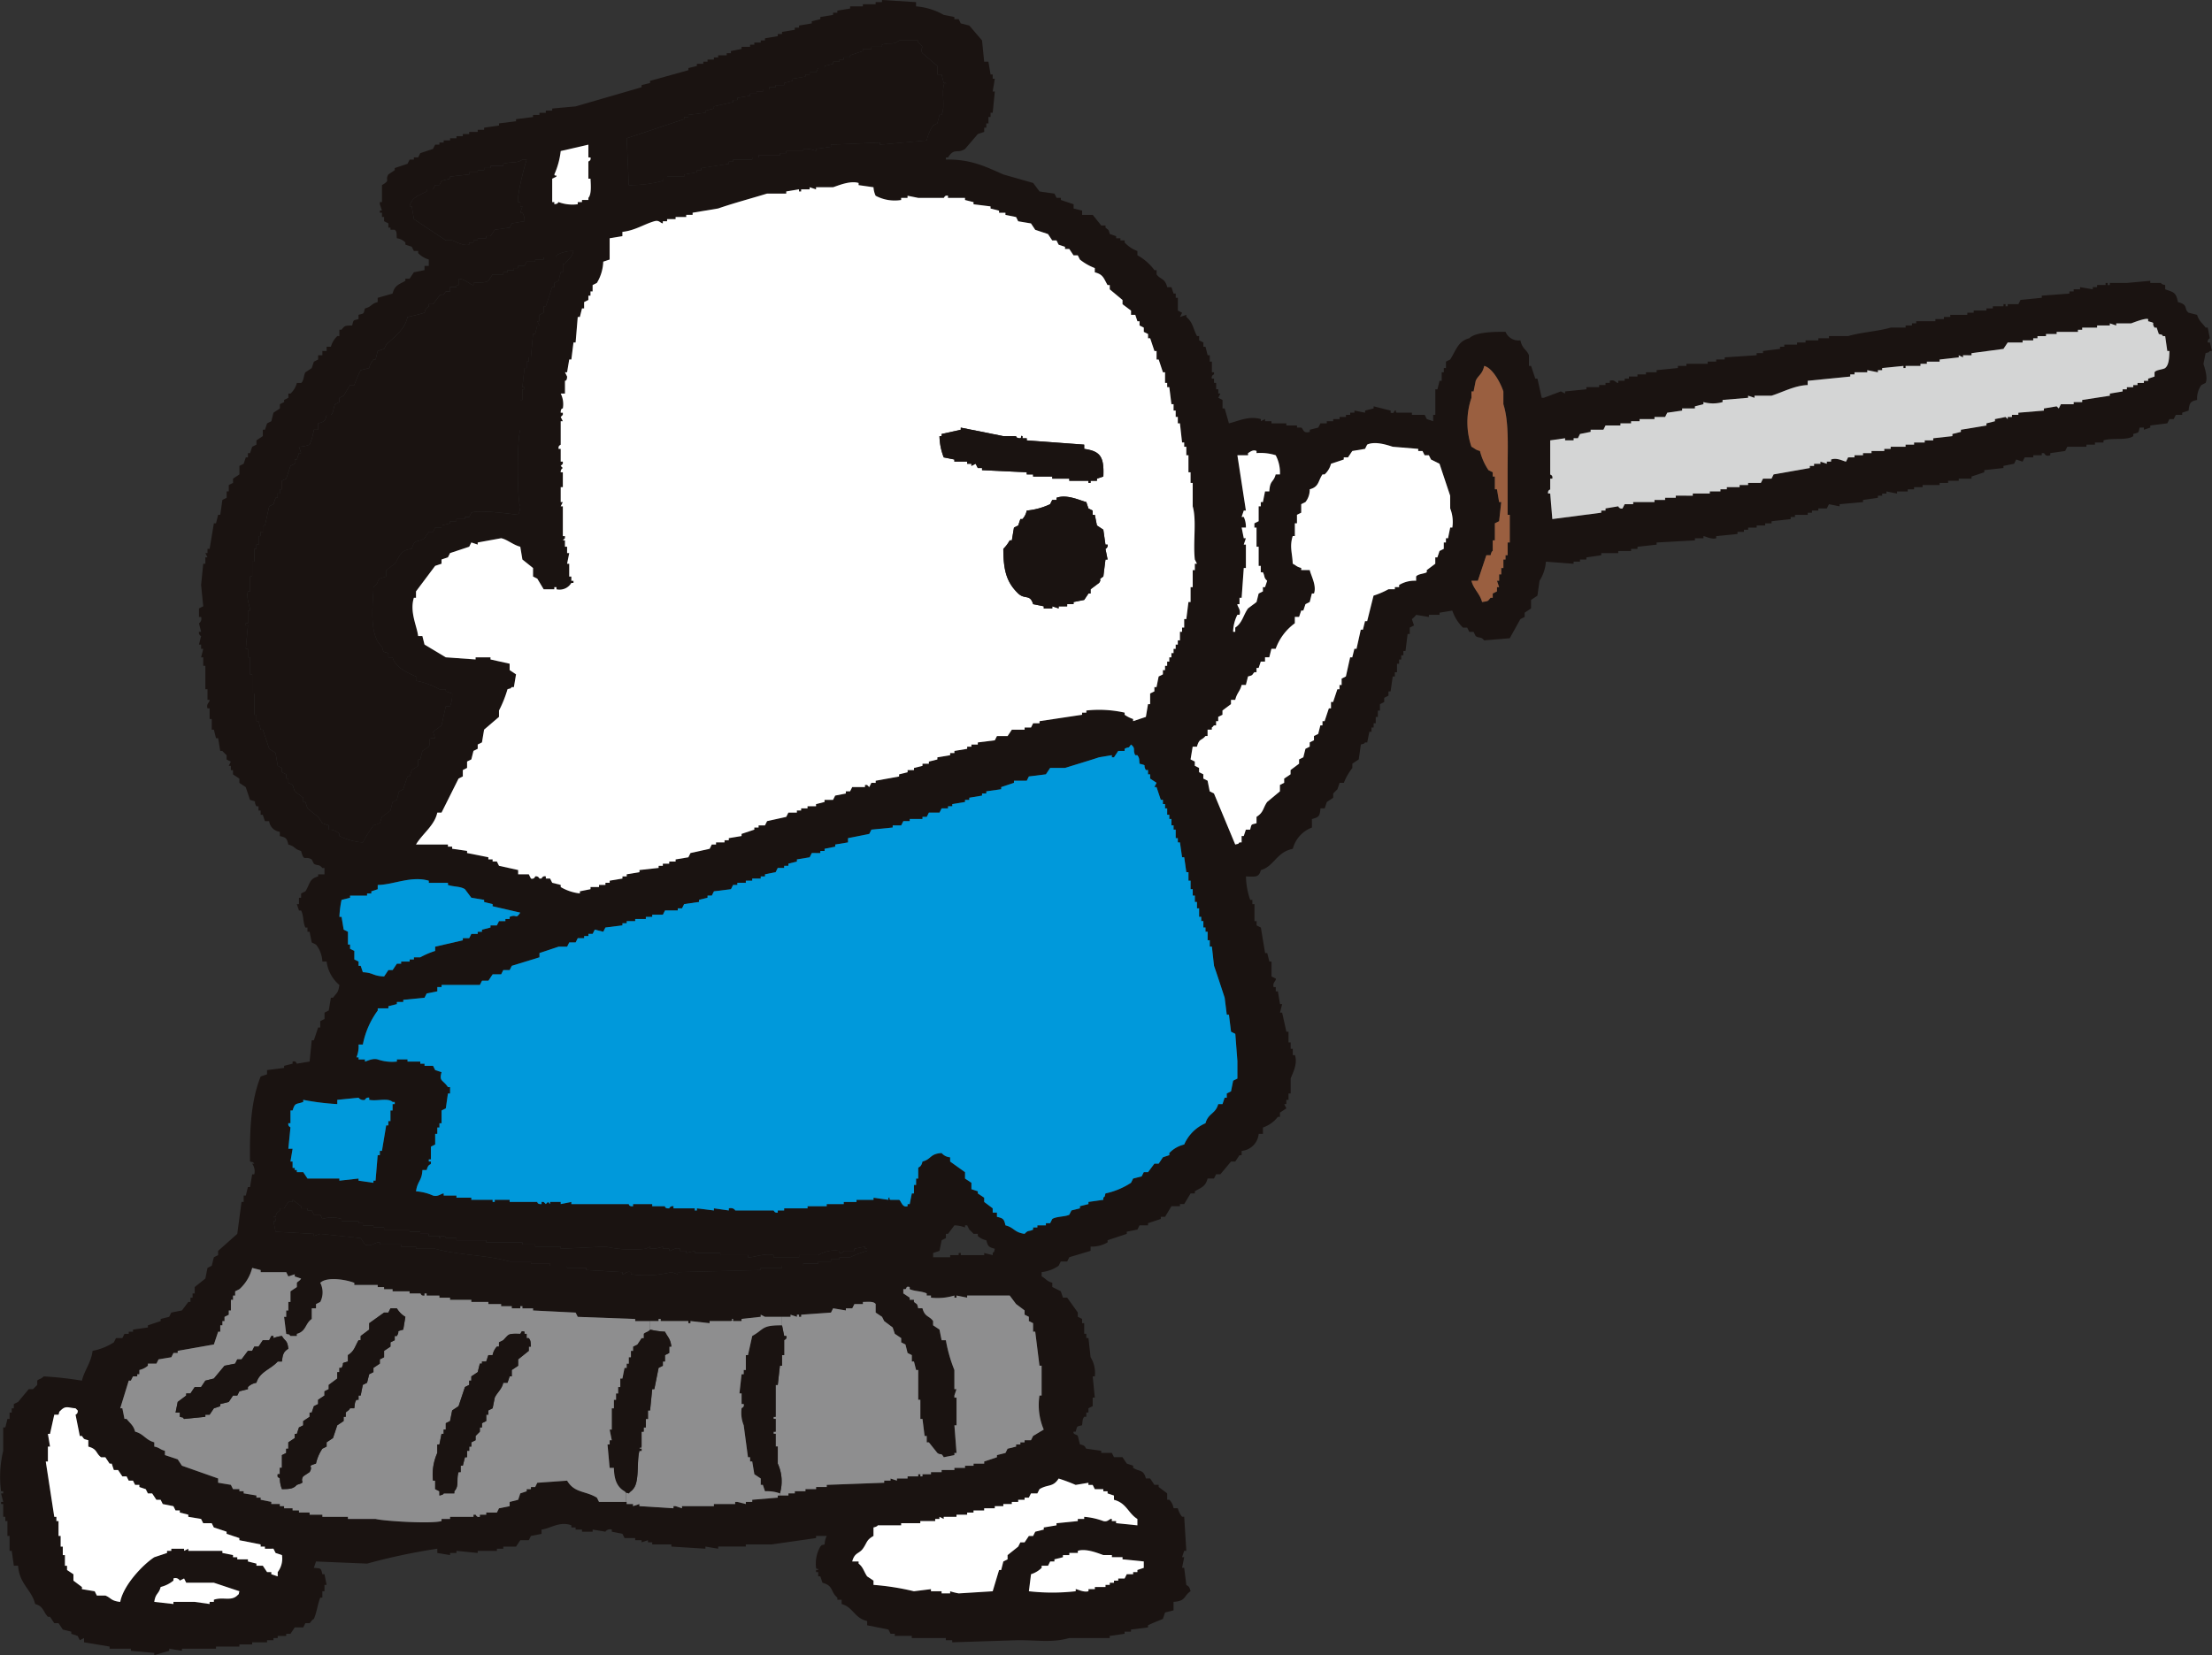 <svg xmlns="http://www.w3.org/2000/svg" xmlns:xlink="http://www.w3.org/1999/xlink" width="267.225" height="200"><rect width="100%" height="100%" fill="#333333" stroke="none"/><defs><clipPath id="clip-path"><rect id="Rectangle_23" data-name="Rectangle 23" width="267.225" height="200" fill="none"/></clipPath></defs><g id="Group_26" data-name="Group 26" clip-path="url(#clip-path)"><path id="Path_33" data-name="Path 33" d="M266.967,41.388l.257,1.028h-.257c-.278.279,0,.086-.514.257l-.257,1.285c.064.279.578,1.628.257,2.314l-.514.257a2.817,2.817,0,0,0-.514,1.8c-.814.171-.921.343-1.028,1.285l-.771.257v.257h-.771l-.257.514h-.514l-.257.514-2.057.257v.257l-.771.257v-.257h-.514c-.171.707-.064.557-.771.771V52.7c-.749.557-2.528.171-3.6.514v.257h-1.028v.257h-1.029v.257h-2.313l-.257.514-1.8.257v.257c-.6.171-.578-.107-.771-.257h-.257v.257h-1.028v.257H244.6l-.257.514-.771-.257-.257.514-1.286.257v.257l-2.313.257v.257l-1.542.514v.257h-1.542V58.1h-1.286v.257H234.32v.257h-2.057v.257h-1.028v.257h-.771v.257h-1.286v.257l-1.285-.257v.257h-.514V59.9h-.514v.257l-1.8.257v.257l-2.828.257v.257l-1.286-.257-.257.514h-1.028V61.7H218.9v.257h-.514v.257h-1.542v.257h-.514v.257l-2.313.257v.257h-.771V63.5h-1.028v.257h-1.028v.257h-.514v.257H209.9v.257l-2.571.257v.257c-.621.171-1.371-.278-1.542-.257v.257h-1.028V65.3l-4.627.257v.257l-2.314.257v.257h-.771v.257H195.5v.257h-2.057V67.1l-1.8.257v.257h-.771v.257H190.1v.257l-3.342-.257a5,5,0,0,1-.771,2.313q-.128.9-.257,1.8l-.771.514v1.028l-.771.514v.514l-.514.257-1.286,2.314-3.084.257c-.45-.514-.557-.214-1.029-.514l-.257-.514h-.514l-.257-.514h-.514a5.266,5.266,0,0,1-1.285-2.057l-1.542.257v.257h-1.286v.257l-1.542-.257a2.224,2.224,0,0,1-.514.514l.257.771-.514.257v.771h-.257q-.129,1.028-.257,2.057h-.257v.514h-.257v.514h-.257v.514h-.257v1.028h-.257v.514h-.257l-.257,1.8h-.257v.514l-.514.257v.514l-.514.257v.771h-.257v.771H166.2V87.4h-.257v.514h-.257v.514h-.257l-.257,1.285h-.257c-.279.278,0,.086-.514.257q-.129.9-.257,1.8l-.771.514V92.8a7.2,7.2,0,0,0-1.028,1.8h-.514l-.257.771-.514.514V96.4l-.771.514-.257.771h-.514c-.064.942-.193,1.071-1.028,1.285V100a3.775,3.775,0,0,0-2.313,2.571c-1.992.407-2.228,2.1-3.856,2.571-.236.921-.664.793-1.8.771a8.851,8.851,0,0,0,.514,2.828h.257v.514h.257v2.057h.257v.514l.514.257.514,3.085h.257l.257,1.028h.257v1.8l.514.257c.107.257-.429.45-.257,1.028h.257v.514h.257l.257,1.542h.257l-.257,1.028h.257l.514,2.314h.257v1.285h.257v.771h.257v.771h.257c.364,1.093-.3,2.207-.514,2.828v1.8h-.257v.771H155.4v.514h-.257l.257.514-.771.514v.514h-.257a3.794,3.794,0,0,1-1.8,1.285v.771h-.514A2.266,2.266,0,0,1,150,139.075v.514h-.257l-.514.771h-.514L147.43,141.9h-.514l-.257.514h-.771c-.278,1.007-.729,1.05-1.542,1.542v.257h-.514l-.771,1.285h-.514v.257h-1.028l-.771,1.285h-.514v.257l-1.542.514v.257h-1.028l-.257.514-1.285.257v.257l-2.314.771v.257a3.73,3.73,0,0,1-2.057.514v.514l-2.571.771-.257.514h-.771l-.257.514a4.442,4.442,0,0,1-2.057.771v.514c.557.3.578.578,1.285.771v.514l1.028.514.257.771h.514l1.285,1.8v.514l.514.257v.514h.257v1.286h.257v.514h.257q.128,1.156.257,2.313a3.583,3.583,0,0,1,.514,2.314h-.257q.128,1.285.257,2.571h-.257v1.028l-.514.257v.514h-.257v.514h-.257c-.236.343-.171.45-.257,1.028-.707.171-.557.064-.771.771h-.257c-.085.385.429.321.514.514l.257,1.028c.793.15.578.407.771.514l1.8.257v.257h1.285l.257.514h1.028l.514.771.771.257v.257c.793.514,1.243.15,1.542,1.286h.514l.514.771h.514v.257l1.028.771v.771h.257a1.808,1.808,0,0,1,.514,1.028h.514a2.578,2.578,0,0,0,.514,1.029h.257q.129,2.056.257,4.113h-.257l-.257.771h.257l-.257,1.286h.257q.129,1.028.257,2.057c.085.15.343.021.514.771-.857.578-.536,1.2-2.057,1.286V194.6l-1.028.257-.257.771c-.6.257-1.135.45-1.8.771v.257l-2.057.257v.257h-.771v.257l-1.8.257v.257h-4.885c-2.078.578-3.663.257-6.17.257l-7.969.257V198.2h-.771v-.257h-4.113v-.257H108.1v-.257h-.514l-.257-.514-2.571-.514v-.514c-1.542-.343-1.671-1.671-3.085-2.057v-.514h-.514v-.257c-.878-.728-.407-1.414-1.8-1.8l-.257-.771h-.257v-.514h-.257v-.257h.257c-.064-.364-.15.086-.257-.257a4.122,4.122,0,0,1,.514-2.571c.3-.3,0-.107.514-.257a2.643,2.643,0,0,1,.257-1.028H98.587v.257l-5.4.771H90.1v.257H86.762v.257l-1.542-.257v.257l-4.113-.257v-.257H78.793v-.257h-.514v-.257l-.771.257v-.257h-.771v-.257H75.451l-.257-.514-1.286-.257v-.257a.681.681,0,0,0-.771.257l-1.542-.257v.257H70.309v-.257h-.771v-.257h-.514v-.257c-1.414-.535-2.571.407-3.6.514v.515l-1.286.257-.257.514H62.855l-.514.771H60.8v.257h-.771v.257H57.713v.257l-2.571-.257v.257h-.771v.257l-1.542-.257v-.514a73.616,73.616,0,0,0-8.483,1.8l-6.17-.257-.257.771c.9.085.836,0,1.028.771H39.2l.257,1.286H39.2v.771h-.257v.771H38.69c-.343.878-.407,1.735-.771,2.571-.3.15-.364.407-.514.514H36.89l-.257.514H35.605l-.514.771h-.514v.257H33.549v.257h-.514v.257h-.771v.257h-1.8v.257H28.921v.257H26.093v.257H21.981v.257l-1.543-.257v.257l-1.8.514v-.257l-2.828-.257v-.257H13.24v-.257l-3.085-.514v-.514l-.514.257-.257-.514-.771-.257v-.257l-1.028-.257-.514-.771H6.557l-.514-.771H5.785c-.6-.643-.514-1.264-1.542-1.542-.407-1.735-1.907-2.4-2.057-4.627H1.672q-.128-.9-.257-1.8H1.158v-1.8H.9v-1.8H.644v-.514H.387v-1.543H.13v-.257H.387L.13,180.463H.387v-.257H.13a13.349,13.349,0,0,1,.257-4.884v-2.828H.644L.9,171.465h.257v-.771h.257v-.514h.257v-.514l.514-.257,1.286-1.542h.514l.514-.514v-.514c.171-.215.514-.193.771-.514a42.776,42.776,0,0,1,4.627.514c.3-1.264,1.114-2.164,1.286-3.6a7.288,7.288,0,0,0,2.571-1.028l.257-.514h.771l.257-.514h.514v-.257h.514v-.257l1.8-.257v-.257l1.542-.514v-.257l1.028-.257.257-.514,1.286-.257.771-1.028h.257v-.514h.257V156.3h.257v-.771l1.286-1.028.257-1.286.514-.257.257-1.028.514-.257v-.514l2.314-2.057q.257-1.928.514-3.856h.257v-.771h.257l.257-1.028h.257l.257-1.542h.257a1.557,1.557,0,0,0-.257-1.285h.257c-.279-.3,0-.107-.514-.257-.064-4.113.15-7.433,1.285-10.283l.771-.257v-.514l2.057-.257v-.257l1.028-.257v-.257c.429-.129.471.236.514.257l1.542-.257q.129-1.285.257-2.571h.257l.514-1.542h.257v-.771l.514-.257v-.771l.514-.257.257-1.542h.257c.471-.643.621-.557.771-1.542a4.446,4.446,0,0,1-1.542-2.828h-.514a3.56,3.56,0,0,0-.771-2.057l-.514-.257L37.4,112.6h-.257v-.515H36.89c-.3-.621-.193-1.456-.514-2.057h-.257l-.257-.771h.257v-.771h.257v-.515l.514-.257c.557-.835.429-1.521,1.542-1.8v-.257H39.2v-.771h-.257c-.45-.514-.535-.215-1.028-.514l-.257-.515c-.857-.514-.9.386-1.286-1.028-.878-.236-.642-.536-1.542-.771-.171-.771-.278-.857-1.028-1.028v-.514a1.478,1.478,0,0,1-1.285-1.285h-.514l-.257-.771h-.257v-.514h-.257v-.514h-.257c-.428-.728.236-.471-.771-.771l-.515-1.542-.771-.514v-.514l-.771-.514v-.514h-.257v-.514h-.257l.257-.514-.514-.257V91.26s-.407-.385-.514-.514h-.257L26.351,89.2h-.257l-.257-1.028h-.257V86.89h-.257V85.6h-.257c-.171-.621.279-.686.257-1.028h-.257V83.291h-.257V80.463h-.257V79.434h-.257l.257-1.028h-.257v-.514h-.257l.257-1.028a.458.458,0,0,1-.257-.514h.257l-.257-1.028a.67.67,0,0,0,.257-.771h-.257V73.522l.514-.257q-.129-1.285-.257-2.571.129-1.285.257-2.571h.257v-.771h.257l-.257-.514h.257v-.514h.257l.514-3.085h.257q.129-.514.257-1.028h.257q.128-.9.257-1.8l.514-.257v-.771h.257v-.771l.515-.257v-.514l.771-.514V56.3l.514-.257.257-.771h.257v-.514h.257l.257-.771.514-.257v-.514l.771-.514v-.771h.257l.257-.771.515-.257.257-1.028.771-.514v-.514l.514-.257v-.257l.514-.257v-.514h.257a2.6,2.6,0,0,0,.771-1.285h.514c.322-.193.322-.986.514-1.286l.771-.514.257-.771.514-.257V42.93h.514v-.514h.514V41.9h.514a2.833,2.833,0,0,1,.771-1.286H41v-.771h.257c.407-.493.386-.493,1.285-.514.193-.729.086-.578.771-.771v-.514c.728-.193.578-.085.771-.771.9-.236.664-.536,1.542-.771V35.99l1.8-.514c.257-1.028.75-1.071,1.542-1.542v-.257h.514L50,32.9l1.285-.257v-.514H51.8v-.771a2.954,2.954,0,0,1-1.285-.771v-.257H50l-.257-.514-.771-.257v-.257a1.806,1.806,0,0,0-1.028-.514c-.064-.514.043-.771-.257-1.028h-.514v-.257h-.257v-.514l-.514-.257v-.514h-.257v-.514h-.257V25.45h.257l-.257-.771v-.257h.257V22.365c1.093-.621.322-.536.771-1.286l.771-.514v-.257l1.542-.514.257-.514H50v-.257h.514l.257-.514,1.542-.514.257-.514h.514v-.257H53.6v-.257h.771V16.71h.771v-.257h.771V16.2h.771v-.257h1.028v-.257h.771v-.257l1.8-.257V14.91l2.057-.257V14.4l2.057-.257v-.257h.771v-.257h.771v-.257h.771v-.257l2.828-.257,7.969-2.313v-.257l1.028-.257V9.769l4.627-1.285V8.226l1.028-.257V7.712h.771V7.455h.514V7.2h.771V6.941h.514V6.684H87.79V6.427H88.3V6.17l1.286-.257V5.656h1.028V5.4h.514V5.141H91.9V4.885h.514V4.627L93.96,4.37V4.113h.514V3.856L96.016,3.6V3.342h.514V3.085l1.542-.257V2.571L99.1,2.314V2.057l1.542-.257V1.542h.514V1.286l1.542-.257V.771h1.542V.514h1.542V.257h.771V0l4.113.257V.771A7.974,7.974,0,0,1,114.011,1.8l1.285.257v.257h.514l.257.514,1.028.257,1.542,1.8q.128,1.285.257,2.571h.514L119.667,9h.257v.514h.257l-.257,1.542h.257q-.129,1.285-.257,2.571h-.257v.514h-.257v.771h-.257v.514H118.9v.514l-.771.257-1.542,1.8c-.943.621-1.286-.193-2.057,1.028h-.257v.257c3.042-.064,4.885.9,6.941,1.8l3.6,1.028.771,1.028,1.8.257.257.514h.514v.257l1.542.514v.514l1.028.257v.514h1.286l1.028,1.285h.514v.257c.385.343.343.128.514.771l.771.257v.257h.514v.257h.514v.257a3.907,3.907,0,0,0,1.542,1.028v.514a6.4,6.4,0,0,1,2.057,1.8h.257v.514c.471.643,1.007.429,1.285,1.543h.514l.257.771h.257v.514h.257v1.542l.514.257-.257.515.771-.257V38.3c.814.686.793,1.392,1.285,2.313h.257v.514l.514.257V41.9h.257l.257,1.028h.257V43.7h.257v1.285h.257v.257a.4.4,0,0,0-.257.514h.257v.514h.257v.771h.257v.514h.257l-.257.514.514.257v1.028h.257l.514,1.8c1.007-.214,2.356-.942,3.856-.514V50.9l.514-.257V50.9h.771v.257h1.8v.257h1.286v.257h.514c.278.15.171.75,1.028.514v-.257l1.028-.257.257-.514h.771V50.9h.771v-.257h.771v-.257h.771v-.257h.514v-.257h.514v-.257l1.286.257v-.257l1.028-.257V49.1l2.057.514v.257c.493.15.364-.171.514-.257.364.022-.086.171.257.257h1.8v.257h1.542l.257.514.771.257v-.771h.257V47.044h.257l.257-1.028h.257V44.987h.257v-.514h.257V43.7l.514-.257c.685-1.049.921-2.228,2.313-2.571.707-.728,2.892-.793,4.37-.771a1.7,1.7,0,0,0,1.8,1.028c.214,1.05.771,1.114,1.028,1.8v1.286h.257l.514,1.542h.257l.514,2.313h.257l2.057-.771.514.257V47.3l2.571-.257v-.257h1.542v-.257h.771v-.257h.514v-.257c.6-.214.728.3,1.028.257v-.257h.771v-.257h.514V45.5h1.028v-.257h1.028v-.257h1.286V44.73l2.571-.257v-.257h1.028v-.257H206.3V43.7h1.028v-.257h1.028v-.257l3.856-.257v-.257h.771v-.257l2.057-.257V41.9h.514v-.257H217.1v-.257h1.028v-.257h1.542v-.257h1.285v-.257h2.314c1.478-.45,3.62-.578,5.141-1.028h1.8v-.257h.771v-.257h.514v-.257h2.313V38.56h1.028V38.3h.771v-.257h2.057v-.257h.771v-.257h1.542v-.257h.771v-.257h1.285v-.257h.257v.257h.257v-.257h1.286l.257-.515,2.571-.257v-.257L250,35.476v-.257h.514v-.257h.771V34.7l1.542.257V34.7h.514v-.257h1.028V34.19h.257v.257h.257V34.19h2.057l2.828-.257v.257h1.286c.043,0-.043.15.514.257v.514c1.028.364,1.307.343,1.542,1.542,1.328.343.664.814,1.285,1.285l1.028.257c.236.771.621.964,1.028,1.542h.257l.257,1.285a.48.48,0,0,0-.257.514Zm-4.884,1.028h-.257l-.257-1.8h-.257c-.278-.3,0-.107-.514-.257l-.257-.771h-.257c-.45-.664.278-.493-.771-.771V38.56c-.321-.171-1.864.45-2.057.514h-1.8v.257l-.771-.257v.257h-1.542v.257h-1.8v.257h-.514V40.1h-2.571v.257h-1.285v.257h-1.028v.257h-.514v.257h-1.285v.257h-1.8l-.514.771-3.856.514v.257h-1.028v.257l-.514-.257v.257l-2.314.257V43.7h-1.542v.257h-.771v.257h-1.8v.257h-.257v-.257l-2.571.257v.257h-.514v.257l-1.286-.257v.257h-1.542v.257h-.514V45.5l-5.141.514v.514c-1.542.043-3.063.878-4.37,1.286h-2.057v.257l-.771-.257v.257l-3.085.257v.257a4.235,4.235,0,0,1-2.313,0v.257l-1.028.257v.257h-1.542v.257l-1.8.257-.257.514h-1.286v.257h-1.8V50.9h-1.028v.257h-1.286v.257h-1.8l-.257.514H192.16v.257l-1.285.257-.257.514H190.1v.257h-1.028v-.257l-1.8.257v4.113c.022.064.343.064.257.514h-.257v1.286c0,.064-.321.064-.257.514h.257q.128,1.542.257,3.085l5.913-.771V61.7h.514V61.44l1.542-.257a.412.412,0,0,0,.514.257l.257-.514H197.3v-.257h2.571v-.257h1.286v-.257h1.285V59.9H204.5V59.64h2.057v-.257h1.286v-.257h.771v-.257h1.542v-.257h1.028v-.257h1.542l.257-.514h1.028l.257-.514,4.37-.771V56.3h.514v-.257h.771v-.257l.771.257v-.257h.514v-.257c.707-.257,1.457.193,1.8.257l.257-.514h.771v-.257h1.028v-.257h1.028V54.5h1.542v-.257h.771v-.257h1.8v-.257h1.028v-.257h1.286v-.257h1.028v-.257l2.313-.257v-.257l1.028-.257v-.257l3.085-.514v-.257L241,50.9v-.257l1.286-.257.257.257v-.257h.514v-.257h.771v-.257l3.084-.257v-.257l1.542-.257.257.257.257-.514h1.542v-.257h1.029v-.257l3.342-.514v-.257l1.542-.257v-.257h.514v-.257h.771v-.257h.515v-.257H259v-.257h.514v-.257l.771-.257v-.514c.193-.321,1.028-.321,1.285-.514.45-.364.493-1.221.514-2.057M182.392,65.553V62.211h-.257v-5.4c0-2.892.171-5.827-.514-7.969V47.3c-.321-.986-1.286-2.828-2.313-3.085-.236,1.05-.707,1.093-1.029,1.8l-.257,1.286h-.257v.771a9.166,9.166,0,0,0,0,5.913c.471.236.407.343,1.029.514a7.261,7.261,0,0,0,1.028,2.313l.514.257v.514h.257v1.542h.257l.257,1.542h.257q-.128,1.156-.257,2.313l-.514.257V65.3h-.257v1.285c-.021,0-.15.022-.257.514h-.514l-1.028,3.085h-.771c.257,1.028,1.007,1.521,1.286,2.571.835-.129.643-.085,1.028-.514h.257v-.514l.514-.257v-.514h.257l-.257-.771h.257v-.771h.257v-.771h.257V67.609h.257V67.1h.257V65.553Zm-6.941-1.8a4.456,4.456,0,0,0-.257-2.314V59.9l-1.286-3.856-1.028-.514-.257-.514h-.514l-.257-.514h-.514v-.257l-3.085-.257c-.664-.214-2.142-.707-3.085-.257l-.257.514-1.542.257-.514.771h-.514v.257l-1.542.514a2.6,2.6,0,0,1-.771,1.285h-.257c-.557.814-.407,1.5-1.542,1.8a2.423,2.423,0,0,1-.514,1.542l-.514.257v1.028l-.514.257v1.028h-.257v1.542h-.257c-.407,1.307-.043,2.035,0,3.342.471.236.407.343,1.028.514v.257h1.028c.15.664.857,1.885.514,2.828h-.257l-.257,1.028-.514.257-.257.771H157.2l-.257.771h-.514v.771a6.533,6.533,0,0,0-2.313,3.085H153.6l-.257,1.028h-.514v.514h-.514l-.257.771H151.8v.514h-.257c-.343.364-.107.343-.771.514l-.257,1.028H150c-.193.793-.557.921-.771,1.8h-.514v.514l-1.028.771v.514l-.514.257v.514h-.257v.514h-.257c-.236.257.043.022-.257.257v.257h-.514v.771h-.257c-.514.621-.728.236-1.028,1.285h-.514l-.257,1.542.514.257v.514l.514.257v.514l.514.257v.514l.514.257.257,1.286.514.257,2.571,6.17c.536-.15.236.022.514-.257H150v-.771h.257l.257-.771h.514c.193-.729.085-.578.771-.771v-.771c.878-.557.75-1.028,1.286-1.8l1.542-1.285v-.771l.514-.257v-.514l.771-.514v-.514l1.028-.771v-.514l.514-.257.257-1.028.514-.257v-.514l.514-.257v-.514l.514-.257.257-1.028h.257v-.514h.257l.514-1.542h.257v-.771h.257l.514-1.542h.257v-.514h.257v-.771l.514-.257.514-2.314h.257l.257-1.028h.257l.514-2.313h.257l.257-1.028h.257l.771-3.085a10.083,10.083,0,0,0,1.8-.771h.771v-.257h.514v-.257a3.606,3.606,0,0,1,2.057-.514v-.514c.214-.321.985-.321,1.285-.514v-.257l1.028-.771v-.771h.257l.257-.771.514-.257v-.771h.257v-.514h.257l.257-1.285Zm-20.822-6.427a4.519,4.519,0,0,0-.514-2.313,6.1,6.1,0,0,0-2.314-.257V54.5c-.45-.214-.814.15-1.028.257v.257h-1.285l1.028,6.684h-.257l-.257.771h.257a2.827,2.827,0,0,1,.257,1.286H150l.257,1.285h.257l-.257.771h.257v2.828h-.257q-.128,1.8-.257,3.6h-.257v.771h-.257c-.022.3.471.664.257,1.285h-.257a4.759,4.759,0,0,0-.514,2.057h.257v-.514c.857-.557.964-1.5,1.542-2.313l1.028-.771.257-1.028.514-.257v-.514h.257l.257-.771c-.45-.407-.236-.493-.514-1.028h-.257v-.771h-.257V66.067H151.8V63.753h-.257v-.514l.514-.257v-1.8h.257v-.514h.257l.257-1.286h.514c.086-1.414.493-1.028.771-2.057Zm-5.141,73.008v-2.057q-.129-1.671-.257-3.342l-.514-.257q-.128-1.028-.257-2.057H148.2q-.128-1.028-.257-2.057c-.386-1.157-.879-2.7-1.286-3.856q-.128-1.156-.257-2.313h-.257v-.771h-.257V112.6h-.257v-.515h-.257v-.771h-.257V110.8h-.257v-1.028H144.6V109h-.257v-.771h-.257v-.771h-.257v-1.028h-.257V105.4h-.257q-.129-.9-.257-1.8H142.8q-.129-.9-.257-1.8h-.257v-.514h-.257v-1.028h-.257v-.514h-.257v-.771h-.257v-.514H141v-.771h-.257v-.514h-.257v-.514h-.257l-.514-1.542h-.257l.257-.514-.771-.514v-.514h-.257v-.514h-.257c-.428-.707.257-.493-.771-.771-.043-.6-.022-.686-.257-1.028h-.257c-.343-.664.107-.793-.514-1.285-.429.6-.15.171-.771.514v.257h-.771l-.514.771h-.257V91.26l-1.542.257c-1.221.407-2.828.878-4.113,1.285h-1.8l-.514.771-2.057.257-.257.514h-1.542V94.6l-1.542.514v.257l-1.8.257v.257h-.514v.257L117.1,96.4v.257h-.514v.257l-1.542.257v.257h-.514v.257h-.771l-.257.514h-1.286l-.257.514h-.514v.257H109.9v.257h-.771l-.257.514h-1.028V100l-2.571.257-.257.514-2.571.514v.514l-1.542.257v.257l-1.286.257v.257H99.1v.257H98.073l-.257.514-1.542.257v.257l-1.028.257v.257h-.514v.257H93.96l-.257.514-1.286.257v.257H91.9v.257H90.875v.257H90.1v.257H89.076v.257h-.514l-.257.514-2.057.257-.257.514h-.514v.257l-1.028.257V109l-1.8.257-.257.514h-.514v.257H80.335l-.257.515H78.793v.257h-.771v.257H76.736v.257H75.708v.257h-.514v.257l-2.057.257-.257.515-1.028-.257-.257.514h-.514v.257h-.514v.257H69.8l-.257.514h-.771l-.257.514H67.482l-2.314.771v.514l-3.342,1.028-.257.515H60.8l-.257.514H59.513l-.514.771h-.771l-.257.514H53.343v.257h-.514v.514l-1.285.257-.257.514-2.571.257v.257h-.771v.257l-1.028.257v.257H45.631v.257a10.215,10.215,0,0,0-1.8,4.113h-.514a3.45,3.45,0,0,1-.257,1.542h.257v.257h.771v.257c.15,0,.9-.45,1.542-.257a5.35,5.35,0,0,0,2.314.257v-.257H49.23v.257h1.542v.257h.514v.257h1.028l.257.514.771.257c-.321,1.136.15.878.771,1.8h.257v.771h-.257l-.257,1.8-.514.257v1.542h-.257v.514h-.257v.771h-.257V138.3l-.514.257V140.1H51.8v.257h.257v.257c-.064.171-.322,0-.514.771h-.514c-.064,1.328-.6,1.307-.771,2.571a6,6,0,0,1,2.057.514c.643.171.964-.257,1.286-.257v.257h1.542v.257h1.8v.257h2.571v.257h.257v-.257h1.8v.257h3.342s-.022.3.514.257v-.257h.257l.257.257.257-.257.257.257v-.257h1.285v.257l1.286-.257v.257h6.941s0,.322.514.257V145.5h2.314v.257h1.542s-.043.3.514.257a.453.453,0,0,1,.514-.257v.257h2.571v.257h.257v-.257l2.057.257v-.257l1.8.257v-.257c.578-.129.771.236.771.257h4.627c.064,0,.086.321.514.257v-.257h.771v-.257h2.828v-.257h2.313V145.5h2.057v-.257h1.542v-.257h2.057v-.257l1.8.257v-.257c.364-.064-.086.15.257.257h1.028c.257.107.364.986,1.028.771V145.5h.257l.257-1.285h.257v-1.028h.257v-.771h.257v-1.285c.085-.171.343-.043.514-.771,1.114-.3.878-.942,2.313-1.028a1.484,1.484,0,0,0,1.028.514v.514l1.8,1.286v.771l.771.514v.771l.771.257v.257l.771.514v.514l1.028.771v.514h.514v.514c.771.171.857.278,1.028,1.028,1.05.257,1.05.857,2.314,1.028.471-.514.493-.236,1.028-.514v-.257h.514v-.257h1.028v-.257h.514l.257-.514c.514-.322,1.564-.257,2.057-.514l.257-.514,1.028-.257v-.257l1.028-.257v-.257l1.8-.257v-.257c.3-.3.107,0,.257-.514a9.106,9.106,0,0,0,3.085-1.286l.257-.514,1.028-.257.257-.514h.514l.771-1.028h.514l.514-.771.771-.257v-.257a3.665,3.665,0,0,1,1.8-1.028,4.944,4.944,0,0,1,2.571-2.571c.343-1.242,1.2-1.093,1.542-2.313h.514l.257-.771h.257v-.514l.514-.257.257-1.286ZM144.6,68.123l-.257-.514c-.236-2.1.236-4.734-.257-6.427V58.355h-.257V57.07h-.257V55.013h-.257V53.985h-.257v-.514H142.8q-.129-1.157-.257-2.314h-.257v-.771h-.257v-.771h-.257v-.771h-.257q-.128-1.028-.257-2.057H141v-.514h-.257V44.987h-.257l-.514-1.542h-.257V42.416h-.257l-.514-1.542h-.257V40.36l-.514-.257v-.514l-.514-.257v-.515H137.4l-.257-.771h-.514v-.514l-1.028-.771v-.515l-1.542-1.285v-.514h-.257c-.471-.814-.514-1.286-1.542-1.542v-.514a6.779,6.779,0,0,1-1.8-1.028l-.257-.514h-.514l-.514-.771h-.514V29.82l-.771-.257-.257-.514h-.514l-.514-.771-1.542-.514-.514-.771-1.542-.257-.257-.514-1.286-.257v-.257H120.7V25.45l-1.028-.257v-.257l-2.057-.257v-.257l-1.028-.257v-.257h-2.057V23.65c-.429-.085-.429.236-.514.257h-3.085l-1.286-.257v.257h-.771v.257a4.9,4.9,0,0,1-3.085-.514,2.863,2.863,0,0,1-.257-1.028l-1.8-.257v-.257c-1.007-.321-2.485.322-3.085.514H98.587v.257l-.771-.257v.257H96.788v.257h-.257v-.257l-1.542.257v.257H92.675c-1.885.578-4.07,1.156-5.913,1.8l-3.085.514v.257h-.771v.257H81.621v.257H80.592v.257h-.514v.257c-.343-.043-.428-.429-1.028-.257-1.264.364-2.313,1.114-3.856,1.285v.514l-1.542.257v2.571l-.771.257a5.345,5.345,0,0,1-.771,2.571l-.514.257v.771h-.257v.515h-.257v.514l-.514.257v.771h-.257L70.053,38.3H69.8q-.128,1.542-.257,3.084h-.257q-.128,1.028-.257,2.057h-.257l-.257,1.542h-.257l.257.514c0,.557-.257.514-.257.514v1.542h-.514a2.875,2.875,0,0,1,.257,1.8s-.278-.043-.257.514H68v.257l-.257.257L68,50.9h-.257v2.828c0,.064-.321.064-.257.514h.257v1.542H68v.257l-.257.257.257.257a.531.531,0,0,0-.257.514H68v1.8h-.257v1.8H68l-.257.514H68v3.6h.257v.257L68,65.3h.257v.771h.257v.771h.257l-.257,1.285h.257v1.542h.257v.514h.257v.257h-.257a1.652,1.652,0,0,1-1.8.771v-.257h-.257v.257H65.682l-.771-1.285-.514-.257V68.637l-1.286-1.028-.257-1.542c-.857-.214-1.607-.9-2.314-1.028l-2.828.514v.257l-.771-.257-.257.514-2.314.771-.257.514-.771.257v.514l-.771.257-2.314,3.085v.771H50c-.536,1.714.385,3.449.514,4.627h.514l.257,1.028,2.571,1.542,3.6.257v-.257h1.8v.257l2.313.514v.771l.771.514-.257,1.542h-.257c-.278.278,0,.086-.514.257a14.332,14.332,0,0,1-1.028,2.571v.771l-1.8,1.542-.257,1.542-.514.257v.514l-.514.257-.257,1.028-.514.257V92.8l-.514.257v.771l-.514.257L53.343,98.2h-.514c-.321,1.564-1.821,2.571-2.571,3.856h3.856v.257h.514v.257l1.8.257v.257L59,103.6v.257h.514v.257h.514l.257.514,2.313.514v.514h1.286l.257.514a.384.384,0,0,0,.514-.257.436.436,0,0,1,.514.257h.257a.4.4,0,0,1,.514-.257v.257h.514l.257.514,1.028.257v.257a5.785,5.785,0,0,0,2.314.771v-.257l1.285-.257V107.2h1.028v-.257h.771v-.257h.514v-.257l1.542-.257v-.257h.514v-.257l1.542-.257v-.257l2.313-.257v-.257h.514v-.257h.771v-.257h.771v-.257l1.542-.257.257-.514,2.313-.514.257-.514h.514V101.8h1.028v-.257h.514v-.257l1.542-.257v-.257l1.542-.514V100h.514v-.257h.771l.257-.514,2.313-.514.257-.514h1.028v-.257h.515v-.257h.771v-.257h1.028v-.257l1.028-.257v-.257h1.028l.257-.514,1.285-.257V95.63h.514l.257-.514H104.5v-.257h.257l.257.257.257-.514h.514v-.257l2.828-.514v-.257l1.028-.257v-.257h.771V92.8l1.028-.257v-.257h.771v-.257l1.028-.257v-.257l1.542-.257V91h.514v-.257l1.542-.257v-.257h.514v-.257h.771v-.257l2.057-.257.257-.514h1.286l.514-.771h1.542v-.257h.771l.257-.514h.771v-.257l5.141-.771v-.257h.514v-.257a14.038,14.038,0,0,1,4.627.257v.257a3.856,3.856,0,0,0,1.028.514v.257l1.542-.514.257-1.542h.257V83.8l.514-.257v-.514h.257l.257-1.285.514-.257v-.514h.257v-.514H141v-.514h.257v-.514h.257V78.92h.257v-.514h.257v-.514h.257v-.514h.257V76.35h.257v-.514h.257V74.807h.257q.128-1.028.257-2.057h.257v-1.8h.257V68.895h.257v-.771ZM138.176,189.46v-.771l-2.571-.257v-.257H134.32v-.257h-1.028c-.578-.193-2.057-.836-3.085-.514v.257h-1.028v.257h-.771v.257l-1.028.257v.257h-.514l-.257.514h-.771v.257a3.175,3.175,0,0,1-1.286.771q-.128,1.028-.257,2.057a24.851,24.851,0,0,0,5.656,0v-.257c.15-.022.942.428,1.542.257v-.257h.771v-.257h1.286v-.257h.514v-.257h.514V191h.514v-.257h.771l.257-.514h.771v-.257h.514v-.257l.771-.257m-.771-5.142v-.771c-1.114-.686-1.307-1.928-2.828-2.313v-.515l-.771-.257v-.257h-.514v-.257h-1.028l-.257-.514h-.514v-.257l-1.542.257a20.62,20.62,0,0,0-2.057-.771c-.686,1.092-1.307.664-2.314,1.285l-.257.514h-.771l-.257.514h-.514v.257h-.771v.257h-.771v.257h-1.028v.257h-1.028v.257H118.9v.257H117.61v.257h-.771v.257h-1.285v.257h-1.542v.257l-.514-.257v.257h-.514v.257h-1.8v.257H108.87v.257h-2.828s-.021.15-.514.257V185.6c-.878.493-.75.793-1.286,1.542-.471.643-.986.429-1.286,1.542h.771v.257c.557.429.621.943,1.028,1.542l.771.514v.515a30.6,30.6,0,0,1,4.884.771l2.057-.257v.257h1.285v.257h1.028v-.257a8.495,8.495,0,0,0,1.028.257l4.113-.257.771-2.571h.257l.257-1.028.514-.257v-.514l1.285-1.029.257-.514h.514l.514-.771h.514l.257-.514,1.028-.257v-.257l1.542-.257v-.257l2.571-.257v-.257h.771v-.257a8.506,8.506,0,0,1,2.313.514c.6.15.729-.342,1.028-.257v.257h.514v.257l2.571.257m-12.6-10.8,1.285-.771a7.558,7.558,0,0,1-.514-4.113h.257v-3.6h-.257l-.514-4.113h-.257V159.9l-.514-.257v-.514l-.514-.257v-.514l-1.028-.771-.771-1.028h-5.141v.257l-1.285-.257v.257H115.3v-.257a7.034,7.034,0,0,1-2.828.257v-.257h-.514V156.3c-.686-.3-1.435-.236-2.057-.514v-.257c-.493-.129-.321.15-.514.257h-.257v.514l.771.514v.257h.514v.257c.386.343.364.107.514.771h.514c.3,1.093.814.878,1.285,1.542v.514l.771.514.257,1.285h.514a17.676,17.676,0,0,0,1.028,3.6v2.314h.257l-.257.771v.257h.257v3.342H115.3q.129,1.671.257,3.342H115.3v.257l-1.285.257c-.385-.643-.278-.171-.771-.514l-1.028-1.286h-.257v-.771H111.7q-.128-1.028-.257-2.057h-.257v-2.314h-.257v-3.6h-.257l-.257-1.028h-.257v-.771l-.514-.257-.257-1.028-.514-.257V161.7l-.771-.514-.257-.771-1.028-.771-.257-.514-.771-.514v-1.028c-.236-.364-.943-.257-1.542-.257v.257h-1.028l-.257.514h-.771v.257l-1.542-.257-.257.514-3.6.257v.257h-.257v-.257h-.257v.257l-.771-.257v.257H92.417l-.514-.257v.257l-2.313.257v.257H88.562v-.257c-.343-.064.107.171-.257.257H85.734v.257l-2.313-.257v.257h-.257v-.257H79.821v-.257h-.257v.257H76.736v-.257l-6.941-.257-.257-.514-5.141-.257V158.1H63.112v-.257h-.257v.257H61.826v-.257H60.541v-.257H59v-.257H56.942v-.257H54.371v-.257H53.086v-.257H51.544V156.3h-.257v.257c-.45.064-.407-.236-.514-.257H49.487v-.257H47.43v-.257H46.4v-.257h-.771v-.257H42.8v-.257c-1.221-.45-3.363-.729-4.113,0a2.519,2.519,0,0,1,0,2.313l-.514.257v.514h-.514v1.285c-.814.557-.643,1.478-1.8,1.8v.257h-.771c-.278-.3,0-.107-.514-.257q-.129-1.028-.257-2.057h.257v-.771h.257v-1.028h.257v-1.285l.771-.514v-.514c.107-.171.343-.215.514-.514l-.771-.257v-.257l-.771.257-.257-.514H31.492v-.257l-1.028-.257a5.141,5.141,0,0,1-1.542,2.571l-.514.257v.514H28.15v.514h-.257v1.285h-.257v.514l-.514.257v.514h-.257v.514h-.257v.771h-.257l-.514,1.542-4.37.771v.257h-.514l-.257.514-1.542.257-.257.514H17.868v.257a2.441,2.441,0,0,1-1.028.514v.514h-.257v.257h-.514l-.257.514h-.257l-1.028,3.342h.257l.257,1.286H15.3c.428.557.814.749,1.028,1.542,1.028.257,1.264,1.007,2.313,1.285v.514c.707.15.6.321,1.286.514v.514l1.542.514.515.771,4.37,1.542v.514l1.542.257.257.514h.771v.257h.514v.257l1.542.257v.257h.514v.257l1.286.257v.257h1.028v.257h.514v.257h1.028v.257h.771v.257H37.4v.257h1.542v.257h3.085v.257h3.342c.921.257,6.748.621,7.969.257v-.257h1.028v-.257H57.2v-.257h.257c.043,0,.107.364.514.257v-.257h.771v-.257h1.285l.257-.514,1.285-.257v-.514l1.028-.257.257-.771.771-.257v-.257h.514v-.257h.514l.257-.514,3.6-.257c.9,1.521,2.185,1.2,3.6,2.057l.257.514h3.342v.257h.771v.257l.771-.257v.257l4.113.257v-.257h.257l.771.257v-.257h3.856v-.257h2.571v-.257h.257l1.028.257v-.257h.771v-.257l3.085-.257v-.257h1.285v-.257h.771v-.257H97.3v-.257h1.286v-.257h1.285v-.257l6.941-.257v-.257h.771v-.257l.771.257v-.257h1.285v-.257h1.286v-.257h.257v.257h.257v-.257h1.028v-.257h1.285v-.257H115.3v-.257h1.286v-.257h1.028v-.257H118.9v-.257l1.542-.514v-.257l1.028-.257.257-.514,1.028-.257v-.257h.514v-.257h.514v-.257h.771l.257-.514m-4.885-22.108c.3-.3.107,0,.257-.514-.75-.193-.836-.3-1.028-1.028a2.125,2.125,0,0,1-1.028-.514V149.1h-.514a5.783,5.783,0,0,0-.514-.514l-.257-.514h-.257v.257a3.818,3.818,0,0,0-1.286-.257l-.771,1.028h-.257v.514l-.514.257-.257,1.285-.771.257v.514h2.057v-.257h1.028v-.257h.257v.257H118.9v-.257l1.028.257ZM114.011,10.283c.085-.364.321.086.257-.257h-.257L113.754,9h-.514V7.969l-1.8-1.542c-.429-.793.493-.514-.514-1.286V4.885h-2.314c-.686.621-1.071.193-2.057.514v.257h-1.285v.257h-1.028V6.17l-1.542.514v.257h-.771V7.2h-.514v.257h-.771v.257l-1.028.257v.257h-.771l-.257.514h-.771V9H97.3v.257l-1.542.257v.257l-1.028.257v.257H93.7v.257h-.771V10.8h-.771v.257h-.771v.257h-.771v.257l-1.542.257v.257h-.514v.257l-2.314.514v.257l-1.028.257v.257l-2.057.257v.257h-.514V14.4L75.708,16.71q.128,2.828.257,5.656a14.888,14.888,0,0,0,4.113-.514v-.257h.514v-.257h2.057V21.08l1.542-.257v-.257h.514v-.257l3.342-.514v-.257h.514V19.28h2.313v-.257h.771v-.257h2.57v-.257h.771v-.257h2.057v-.257a3.042,3.042,0,0,1,1.542.257v-.257l1.8-.257v-.257l5.913-.257v.257l5.656-.514a5.265,5.265,0,0,1,.771-1.8l.514-.257.257-1.028h.257c.45-1.028,0-2.313.257-3.6m-9.255,140.874V150.9H104.5v-.257l-1.285.257v.257h-1.286c-.064,0-.064.322-.514.257v-.257a3.792,3.792,0,0,0-2.57.514H96.531v.257H93.446v-.257c-1.007-.3-2.506.343-3.085.257v-.257H87.019v-.257H83.934v-.257l-1.028.257v-.257h-.771V150.9c-.621-.193-.964.257-1.285.257V150.9h-.771v-.257a4.256,4.256,0,0,1-1.542.257v-.257l-.514.257a14.957,14.957,0,0,1-4.884-.257l-5.4.257v-.257H64.654v-.257H63.112v-.257h-4.37v-.257h-3.6v-.257H53.857s.064-.278-.514-.257c-.364,0,.107.257-.257.257v-.257H51.8V149.1H50.772v-.257H49.487v-.257H46.4v-.257H45.117v-.257H43.831v-.257h-.514v-.257H41.261V147.3a3.868,3.868,0,0,0-2.314,0l-.257-.514h-.771l-.257-.514h-.514v-.257h-.771v-.257l-1.028-.771v.257h-.514l-.514.771h-.514v.257c-.364.343-.343.128-.514.771h-.257c-.043.343.086-.064.257.257v.257h-.257q.129.643.257,1.286l4.627.257v.257l.771-.257,4.884.514.514.771c.771.343,1.264-.364,1.8-.257v.257h2.571v.257h1.8v.257h2.314c2.72.771,6.277.75,9,1.542H64.14v.257h2.314v.257H68.51v.257h2.313v.257l4.37.257v.257c.343.021.428-.407,1.028-.257v.257a12.9,12.9,0,0,0,4.884-.257l.771.257v-.257l10.026-.257v-.257h2.571v-.257h2.571V152.7h1.8v-.257h1.542v-.257h1.028v-.257H102.7a14.281,14.281,0,0,1,2.057-.771M71.081,19.537c.021-.085.343-.085.257-.514h-.257V17.481l-3.342.771a9.46,9.46,0,0,1-.771,2.828c.107.343.193-.107.257.257l-.514.257v2.828h.257v.257c.578-.064.364-.214.514-.257a4.8,4.8,0,0,0,2.313.257v-.257h.514v-.257h.771v-.257c.385-.429.3-1.521.257-2.314h-.257ZM68.253,31.877c.429-.578.836-.771,1.028-1.542a3.839,3.839,0,0,0-2.057.514v.257H65.682v.257H64.654v.257H63.626l-.257.515H62.6v.257h-.514v.257h-.771V32.9H60.8v.257H59.513L59,33.933c-.493.3-1.071.15-1.8.257v.257c-.322.022-.921-.686-1.8-.771v.771h-.257V34.7h-.771v.514h-.514c-.514.771-.214.107-.771.515l-.771,1.028H51.8v.257c-.364.343-.321.129-.514.771a20.59,20.59,0,0,1-2.057.515c-.321,1.542-1.585,2.4-2.571,3.342l-.257.514-.771.257-.257,1.028h-.257a2.222,2.222,0,0,0-.514,1.028l-1.028.257a15.168,15.168,0,0,0-.771,1.8h-.514l-.771,1.286L41,48.072v.514l-.514.257c-.193.3-.193,1.093-.514,1.285h-.514c-.171.75-.278.836-1.028,1.028v.771h-.514a7.627,7.627,0,0,1-.514,1.8,3.532,3.532,0,0,1-1.285.257l.257.771h-.257l-.257.771h-.257v.514l-.514.257-.514,1.542-.514.257v1.028h-.257v.514h-.257v.514h-.257l-.257.771-.514.257L32.006,63.5h-.257v.771h-.257v.514h-.257V65.81h-.257v.514h-.257v1.542h-.257v1.8h-.257v1.8H29.95c-.236.814.278,1.864.257,2.313H29.95v1.542h-.257v.257h.257q-.129,1.414-.257,2.828h.257v1.028h.257v2.057h.257V83.8h.257v2.571h.257v.771h.257l.257,1.028h.257l.771,2.314.771.514.257,1.542.514.257v.514l.514.257v.514h.257V94.6l.514.257.257.771,1.028.771v.514h.257l.257.771,1.285,1.028.514.771.771.257v.514a1.705,1.705,0,0,1,1.285.514v.257a7.42,7.42,0,0,0,2.828.771,17.913,17.913,0,0,1,1.285-2.057l.771-.257.257-.771,1.028-.771.257-1.028.514-.257L48.2,95.63l.514-.257.514-1.542h.257l.257-.771.771-.514v-.771h.257l.257-1.028.771-.514c.236-.407-.107-.814.257-1.028h.514l-.257-.771,1.028-.771.514-2.313h.514a3.782,3.782,0,0,0,.257-1.542l-.771-.257v-.257h-.771a8.994,8.994,0,0,0-2.828-1.028v-.514c-1.049-.471-2.506-1.093-2.828-2.314h-.514V78.92c-.707-.193-.557-.085-.771-.771-1.628-1.414-1.071-5.163-1.028-7.2.621-.429.407-.729.771-1.028l.771-.257v-.771l1.028-.771c.664-.921.6-1.628,2.057-1.8.364-1.286.686-.707,1.542-1.286l.514-.771h.514l.257-.514h.771V63.5l1.028-.257v-.257h.771v-.257h1.028v-.257h.514l.257-.514c.921-.407,4.906.171,5.656.257a2.477,2.477,0,0,0,.257-1.028c-.364-.45-.429-7.862,0-9.255v-3.6h.257V47.044h.257v-.257h-.257q.129-1.157.257-2.314h.257V43.7h.257v-.514h.257q.129-1.414.257-2.828h.257l.257-1.028h.257l-.257-.515h.257v-.771l.514-.257v-.771h.257l.771-2.313h.257V34.19l.514-.257.257-1.028H68V31.877Zm-4.627-12.6h-.514c-.578.493-1.478.236-2.313.514v.257H59.256v.257h-.771v.257h-.771v.257H56.685v.257l-2.314.257v.257l-1.028.257-.257.514h-.514l-.257.514h-.771v.257c-.943.493-1.757.643-2.057,1.8h.257L50,26.478l3.856,2.571h.771c.364.128,1.392.728,2.057.514v-.257H57.2v-.257h.514v-.257h1.028v-.257h.514l.514-.771,1.8-.257.257-.514,1.542-.257a1.856,1.856,0,0,0-.257-1.028h-.257l.257-.771h-.257v-.514H62.6c-.193-.707.814-4.563,1.028-5.141m-.771,91-3.342-.771v-.257L58.484,109v-.257l-1.542-.257-.771-1.029c-.536-.364-1.35-.278-2.057-.514v-.257H51.8v-.257c-2.142-.622-4.263.493-6.17.514v.514l-.771.257v.257h-.514v.257H42.289v.257l-1.028.257A12.19,12.19,0,0,0,41,110.8h.257l.257,1.542.514.257v1.542h.257v.514l.514.257v1.028l.514.257v.514h.257l.257.771c1.328.064,1.135.45,2.571.514l.514-.771h.514l.514-.771h.514V116.2h1.028v-.257H50v-.257h.771a9.9,9.9,0,0,1,1.8-.771V114.4l3.342-.771v-.257h.771l.257-.514h.771V112.6h.514v-.257l1.028-.257v-.257h.771l.257-.514h.771v-.257h.514V110.8c.921-.386.686.364,1.286-.514M47.687,133.419v-.257H47.43c-.578-.535-1.864-.064-2.828-.257v-.257a.432.432,0,0,0-.514.257.745.745,0,0,1-.771-.257l-2.571.257v.514a29.894,29.894,0,0,1-4.113-.514v.257c-.878.322-.986.043-1.286,1.028h-.257v1.542h-.257c-.064.407.257.45.257.514q-.129,1.285-.257,2.571h.514l-.257,1.542h.257v.771h.257v.257h.257v.257h.771l.514.771H41v.257l2.314-.257v.257l1.8.257v-.257h.257q.128-1.542.257-3.085h.257v-.514h.257l.514-3.085h.257v-.514h.257V134.19h.257v-.771Zm-13.624,54.5-.771-.257-.257-.514H32.006v-.257h-.514v-.257l-2.571-.514v-.257l-1.542-.514v-.257l-1.542-.514-.257-.514H24.551l-.257-.514-1.542-.257v-.257l-1.028-.257v-.257h-.514l-.257-.514-1.285-.257-.257-.514H18.9l-.514-.771h-.514l-.257-.514-.771-.257v-.257h-.514l-.257-.514h-.514l-.257-.514h-.514l-.514-.771h-.514l-.257-.771H13.24l-.514-.771h-.514c-.664-.493-.429-.986-1.542-1.286v-.771c-.6-.171-.471-.086-.771-.514H9.641l-.514-2.571a.453.453,0,0,0,.257-.514l-.257-.257c-.9-.064-1.179-.364-1.8.257-.278.278-.085,0-.257.514H6.557l-.514,2.313H5.785l.257,1.542H5.785v1.8H5.528l1.028,6.684h.257v.514h.257v1.8h.257v1.285h.257v1.029h.257V189.2H8.1v.514l.771.514V191l1.028.771v.257l1.542.257.257.514h1.028c.707.278.642.643,1.8.771.364-1.993,2.7-4.477,4.113-5.4l1.542-.514V187.4H20.7v-.257h1.542v.257l.514-.257v.257h4.113v.257l1.286.257v.257h.514v.257H29.95v.257l1.028.257v.257h.771l.514.771h.515v.257l.771.257v-.514a2.693,2.693,0,0,0,.514-2.057m-5.141,4.37-3.085-1.028H22.494l-.257-.514-.514.257a.616.616,0,0,0-.771-.257V191a3.865,3.865,0,0,1-1.542.771c-.235.9-.621.728-.771,1.8l2.313.257v-.257h2.571l1.8.257v-.257h.514v-.257c1.093-.385,2.057.214,2.828-.514.3-.3.107,0,.257-.514" transform="translate(0)" fill="#1a1311"/><path id="Path_34" data-name="Path 34" d="M516.753,94.94h.257c-.021.835-.064,1.692-.514,2.057-.257.193-1.093.193-1.286.515v.514l-.771.257v.257h-.514V98.8h-.771v.257h-.514v.257h-.771v.257h-.514v.257l-1.542.257v.257l-3.342.514v.257h-1.028v.257H503.9l-.257.514-.257-.257-1.542.257v.257l-3.085.257v.257h-.771v.257h-.514v.257l-.257-.257-1.285.257v.257l-1.028.257v.257l-3.085.514v.257l-1.028.257v.257l-2.314.257v.257h-1.028v.257h-1.285v.257h-1.028v.258h-1.8v.256h-.771v.257H481.02v.257h-1.028v.257h-1.028v.257h-.771l-.257.514c-.343-.064-1.093-.514-1.8-.257v.257h-.514v.257l-.771-.257v.257h-.771v.257h-.514v.257l-4.37.771-.257.514h-1.028l-.257.514H466.11v.257h-1.028v.257h-1.542v.257h-.771v.257h-1.285v.257h-2.057v.257H457.37v.257h-1.285v.257H454.8v.257h-2.571v.257H451.2l-.257.514a.412.412,0,0,1-.514-.257l-1.543.257v.257h-.514v.258l-5.912.771q-.129-1.542-.257-3.085h-.257c-.064-.45.257-.45.257-.514v-1.285h.257c.085-.45-.236-.45-.257-.514v-4.114l1.8-.257v.257h1.028v-.257h.514l.257-.514,1.285-.257v-.257h1.542l.257-.514h1.8v-.257h1.285v-.257H453v-.257h1.8v-.257h1.285l.257-.514,1.8-.257v-.257h1.542v-.257l1.028-.257v-.257a4.241,4.241,0,0,0,2.314,0v-.257l3.085-.257v-.257l.771.257v-.257h2.057c1.307-.407,2.828-1.242,4.37-1.286v-.514l5.141-.514v-.256h.514v-.257h1.542v-.257l1.285.257v-.257h.514V97l2.571-.257V97h.257V96.74h1.8v-.257h.771v-.257h1.542v-.257l2.313-.257v-.257l.514.257v-.257H493.1V95.2l3.856-.514.514-.771h1.8v-.256h1.285V93.4h.514v-.257H502.1v-.257h1.285v-.257h2.571V92.37h.514v-.257h1.8v-.257h1.542V91.6l.771.257V91.6h1.8c.193-.064,1.735-.686,2.057-.514v.257c1.049.278.321.107.771.771h.257l.257.771c.514.149.236-.043.514.257h.257q.128.9.257,1.8" transform="translate(-254.927 -52.524)" fill="#d4d5d5"/><path id="Path_35" data-name="Path 35" d="M424.046,122.485v3.342h-.257v1.542h-.257v.514h-.257v1.028h-.257v.771h-.257v.771H422.5l.257.771H422.5v.514l-.514.257v.514h-.257c-.386.428-.193.386-1.028.514-.279-1.049-1.028-1.542-1.286-2.57h.771l1.028-3.085h.514c.107-.493.235-.514.257-.514V125.57h.257v-2.057l.514-.257q.128-1.157.257-2.314h-.257L422.5,119.4h-.257v-1.542h-.257v-.514l-.514-.257a7.285,7.285,0,0,1-1.028-2.314c-.621-.171-.557-.278-1.028-.514a9.16,9.16,0,0,1,0-5.912v-.771h.257l.257-1.285c.321-.707.793-.75,1.028-1.8,1.028.257,1.992,2.1,2.314,3.085v1.542c.686,2.142.514,5.077.514,7.969v5.4Z" transform="translate(-241.655 -60.274)" fill="#9a5f40"/><path id="Path_36" data-name="Path 36" d="M371.26,134.429a4.455,4.455,0,0,1,.257,2.313h-.257L371,138.028h-.257v.514h-.257v.771l-.514.257-.257.771h-.257v.771l-1.028.771v.257c-.3.193-1.071.193-1.286.514v.514a3.608,3.608,0,0,0-2.057.514v.257h-.514v.257H363.8a10.14,10.14,0,0,1-1.8.771l-.771,3.084h-.257l-.257,1.028h-.257l-.514,2.314h-.257l-.257,1.028h-.257l-.514,2.313-.514.257v.771h-.257v.514h-.257l-.514,1.542h-.257v.771h-.257l-.514,1.542h-.257v.514h-.257l-.257,1.028-.514.257v.514l-.514.257v.514l-.514.257-.257,1.028-.514.257v.514l-1.028.771v.514l-.771.514v.514l-.514.257v.771l-1.542,1.286c-.535.771-.407,1.242-1.285,1.8v.771c-.686.193-.578.043-.771.771h-.514l-.257.771h-.257v.771h-.257c-.278.278.021.107-.514.257l-2.571-6.17-.514-.257-.257-1.285-.514-.257v-.514l-.514-.257v-.514l-.514-.257v-.514l-.514-.257.257-1.542h.514c.3-1.05.514-.664,1.028-1.286h.257v-.771h.514v-.257c.3-.235.022,0,.257-.257h.257v-.514h.257v-.514l.514-.257v-.514l1.028-.771v-.514h.514c.214-.879.578-1.007.771-1.8h.514l.257-1.028c.664-.171.428-.15.771-.514h.257v-.514h.257l.257-.771h.514v-.514h.514l.257-1.028h.514a6.531,6.531,0,0,1,2.314-3.085v-.771h.514l.257-.771h.257l.257-.771.514-.257.257-1.028h.257c.343-.943-.364-2.164-.514-2.828h-1.028v-.257c-.621-.171-.557-.278-1.028-.514-.043-1.307-.407-2.035,0-3.342h.257v-1.542h.257V135.2l.514-.257v-1.028l.514-.257a2.419,2.419,0,0,0,.514-1.542c1.135-.3.986-.986,1.542-1.8h.257a2.6,2.6,0,0,0,.771-1.285l1.542-.514v-.257h.514l.514-.771,1.542-.257.257-.514c.942-.45,2.42.043,3.085.257l3.084.257v.257h.514l.257.514h.514l.257.514,1.028.514,1.286,3.856Z" transform="translate(-196.066 -72.99)" fill="#fff"/><path id="Path_37" data-name="Path 37" d="M357.188,129.214a4.516,4.516,0,0,1,.514,2.313h-.514c-.278,1.028-.686.643-.771,2.057H355.9l-.257,1.286h-.257v.514h-.257v1.8l-.514.257v.514h.257v2.313h.257v2.314h.257v.771h.257c.278.536.064.621.514,1.028l-.257.771h-.257v.514l-.514.257-.257,1.028-1.028.771c-.578.814-.685,1.757-1.542,2.313v.514h-.257a4.765,4.765,0,0,1,.514-2.057h.257c.214-.621-.279-.985-.257-1.285h.257v-.771h.257q.129-1.8.257-3.6h.257v-2.828h-.257l.257-.771h-.257q-.129-.642-.257-1.285h.514a2.828,2.828,0,0,0-.257-1.286h-.257l.257-.771h.257l-1.028-6.684h1.286v-.257c.214-.107.578-.471,1.028-.257v.257a6.1,6.1,0,0,1,2.313.257" transform="translate(-203.075 -74.201)" fill="#fff"/><path id="Path_38" data-name="Path 38" d="M208.185,250.928v2.057l-.514.257-.257,1.286-.515.257v.514h-.257l-.257.771h-.514c-.343,1.221-1.2,1.071-1.542,2.313a4.945,4.945,0,0,0-2.571,2.571,3.667,3.667,0,0,0-1.8,1.028v.257l-.771.257-.514.771h-.514l-.771,1.028h-.514l-.257.514-1.028.257-.257.514a9.1,9.1,0,0,1-3.085,1.286c-.15.514.043.214-.257.514v.257l-1.8.257v.257l-1.028.257v.257l-1.028.257-.257.514c-.493.257-1.542.193-2.057.514l-.257.514h-.514v.257H184.02v.257h-.514v.257c-.535.278-.557,0-1.028.514-1.264-.171-1.264-.771-2.313-1.028-.171-.75-.257-.857-1.028-1.028v-.514h-.514v-.514l-1.028-.771v-.514l-.771-.514v-.257l-.771-.257v-.771l-.771-.514V264.3l-1.8-1.286V262.5a1.484,1.484,0,0,1-1.028-.514c-1.435.086-1.2.729-2.314,1.028-.171.729-.428.6-.514.771v1.285h-.257v.771h-.257v1.028h-.257l-.257,1.285h-.257v.257c-.664.214-.771-.664-1.028-.771h-1.028c-.343-.107.107-.321-.257-.257v.257l-1.8-.257v.257h-2.057v.257h-1.542v.257H158.57v.257h-2.314v.257h-2.828v.257h-.771v.257c-.428.064-.45-.257-.514-.257h-4.627c0-.022-.193-.385-.771-.257v.257l-1.8-.257v.257l-2.057-.257v.257h-.257v-.257h-2.571v-.257a.453.453,0,0,0-.514.257c-.557.043-.514-.257-.514-.257H137.49v-.257h-2.313v.257c-.514.064-.514-.257-.514-.257h-6.941v-.257l-1.285.257v-.257h-1.286v.257l-.257-.257-.257.257-.257-.257h-.257v.257c-.536.043-.514-.257-.514-.257h-3.342v-.257h-1.8v.257h-.257v-.257H115.64v-.257h-1.8v-.257H112.3v-.257c-.321,0-.643.428-1.285.257a6,6,0,0,0-2.057-.514c.171-1.264.707-1.242.771-2.571h.514c.193-.771.45-.6.514-.771v-.257H110.5v-.257h.257v-1.542l.514-.257v-1.285h.257V258.9h.257v-.514h.257v-1.542l.514-.257.257-1.8h.257v-.771h-.257c-.621-.921-1.093-.664-.771-1.8l-.771-.257-.257-.514h-1.028v-.257h-.514v-.257h-1.542v-.257h-1.286v.257a5.342,5.342,0,0,1-2.313-.257c-.643-.193-1.393.257-1.542.257v-.257h-.771v-.257h-.257a3.451,3.451,0,0,0,.257-1.542h.514a10.215,10.215,0,0,1,1.8-4.113V244.5h1.285v-.257l1.028-.257v-.257h.771v-.257l2.571-.257.257-.514,1.286-.257v-.514h.514v-.257h4.627l.257-.514h.771l.514-.771h1.028l.257-.514h.771l.257-.514,3.342-1.028v-.514l2.313-.771h1.028l.257-.514h.771l.257-.514h.771v-.257h.514V235.5h.514l.257-.514,1.028.257.257-.514,2.057-.257v-.257h.514v-.257h1.028V233.7h1.286v-.257h.771v-.257h1.285l.257-.514h1.542v-.257h.514l.257-.514,1.8-.257v-.257l1.028-.257v-.257h.514l.257-.514,2.057-.257.257-.514h.514v-.257H148.8v-.257h.771v-.257H150.6v-.257h.514v-.257l1.286-.257.257-.514h.771v-.257h.514v-.257l1.028-.257v-.257l1.542-.257.257-.514H157.8v-.257h.514v-.257l1.286-.257v-.257l1.542-.257v-.514l2.571-.514.257-.514,2.571-.257v-.257h1.028l.257-.514h.771v-.257h1.542v-.257h.514l.257-.514h1.285l.257-.514h.771v-.257h.514v-.257l1.542-.257v-.257h.514v-.257l1.542-.257v-.257h.514v-.257l1.8-.257v-.257l1.542-.514v-.257h1.542l.257-.514,2.057-.257.514-.771h1.8c1.285-.407,2.892-.878,4.113-1.285l1.542-.257v.257h.257l.514-.771h.771v-.257c.621-.343.343.085.771-.514.621.493.171.621.514,1.285h.257c.235.343.214.429.257,1.028,1.028.278.343.064.771.771h.257v.514h.257v.514l.771.514-.257.514h.257l.514,1.542h.257v.514h.257v.514h.257v.771h.257v.514h.257v.771h.257v.514h.257v1.028h.257v.514h.257q.128.9.257,1.8h.257l.257,1.8h.257v1.028h.257v1.028h.257v.771h.257v.771h.257v.771h.257v1.028h.257v.514h.257v.771h.257v.514h.257v1.028h.257v.771h.257q.129,1.157.257,2.314c.407,1.156.9,2.7,1.285,3.856q.128,1.028.257,2.057h.257q.129,1.028.257,2.057l.514.257q.128,1.671.257,3.342" transform="translate(-58.698 -122.651)" fill="#0099db"/><path id="Path_39" data-name="Path 39" d="M212.279,97.626l.257.514h-.257v.771h-.257v2.057h-.257v1.8h-.257q-.129,1.028-.257,2.057h-.257v1.028h-.257v.514h-.257v1.028h-.257v.514h-.257v.514h-.257v.514h-.257v.514h-.257v.514h-.257v.514h-.257v.514h-.257v.514l-.514.257-.257,1.285h-.257v.514l-.514.257v1.285h-.257l-.257,1.542-1.542.514v-.257a3.839,3.839,0,0,1-1.028-.514v-.257a14.038,14.038,0,0,0-4.627-.257v.257h-.514v.257l-5.141.771v.257h-.771l-.257.514h-.771v.257h-1.542l-.514.771h-1.286l-.257.514-2.057.257v.257h-.771v.257h-.514v.257l-1.542.257v.257h-.514v.257l-1.542.257v.257l-1.028.257v.257h-.771v.257l-1.028.257v.257h-.771v.257l-1.028.257v.257l-2.828.514v.257H173.2l-.257.514-.257-.257h-.257v.257h-1.542l-.257.514h-.514v.257l-1.286.257-.257.514h-1.028v.257l-1.028.257v.257h-1.028v.257h-.771v.257h-.514v.257h-1.028l-.257.514-2.314.514-.257.514h-.771v.257h-.514v.257l-1.542.514v.257l-1.542.257v.257h-.514v.257h-1.028v.257h-.514l-.257.514-2.314.514-.257.514-1.542.257v.257h-.771v.257h-.771v.257H147.5v.257l-2.314.257v.257l-1.542.257v.257h-.514v.257l-1.542.257v.257h-.514v.257H140.3v.257h-1.028v.257l-1.286.257v.257a5.791,5.791,0,0,1-2.313-.771v-.257l-1.028-.257-.257-.514h-.514v-.257a.4.4,0,0,0-.514.257H133.1a.435.435,0,0,0-.514-.257.385.385,0,0,1-.514.257l-.257-.514h-1.285v-.514l-2.313-.514-.257-.514h-.514v-.257h-.514v-.257l-2.571-.514v-.257l-1.8-.257v-.257h-.514v-.257h-3.856c.75-1.285,2.25-2.292,2.571-3.856h.514l2.057-4.113.514-.257v-.771l.514-.257v-.771l.514-.257.257-1.028.514-.257v-.514l.514-.257.257-1.542,1.8-1.542v-.771a14.316,14.316,0,0,0,1.028-2.571c.514-.171.235.022.514-.257h.257l.257-1.542-.771-.514v-.771l-2.313-.514v-.257h-1.8v.257l-3.6-.257-2.571-1.542-.257-1.028h-.514c-.129-1.178-1.05-2.913-.514-4.627h.257v-.771l2.314-3.085.771-.257v-.514l.771-.257.257-.514,2.314-.771.257-.514.771.257V95.57l2.828-.515c.707.129,1.457.814,2.314,1.029l.257,1.542,1.285,1.028v1.029l.514.257.771,1.286H134.9v-.257h.257v.257a1.651,1.651,0,0,0,1.8-.771h.257V100.2h-.257v-.514H136.7V98.14h-.257l.257-1.286h-.257v-.771h-.257v-.771h-.257l.257-.257V94.8h-.257V91.2h-.257l.257-.514h-.257v-1.8h.257v-1.8h-.257a.532.532,0,0,1,.257-.514l-.257-.257.257-.257V85.8h-.257V84.258h-.257c-.064-.45.257-.45.257-.514V80.916h.257l-.257-.514.257-.257v-.257h-.257c-.022-.557.257-.514.257-.514a2.874,2.874,0,0,0-.257-1.8h.514V76.032s.257.043.257-.514L136.186,75h.257l.257-1.542h.257q.129-1.028.257-2.057h.257q.129-1.542.257-3.085h.257l.257-1.028h.257V66.52l.514-.257v-.514h.257v-.514h.257v-.771l.514-.257a5.341,5.341,0,0,0,.771-2.571l.771-.257V58.808l1.542-.257v-.514c1.542-.171,2.592-.921,3.856-1.286.6-.171.686.215,1.028.257v-.257h.514v-.257h1.028v-.257h1.285v-.257h.771v-.257l3.085-.514c1.842-.643,4.027-1.221,5.912-1.8h2.314v-.257l1.542-.257v.257h.257V52.9h1.028v-.257l.771.257v-.257h2.057c.6-.193,2.078-.835,3.085-.514v.257l1.8.257a2.862,2.862,0,0,0,.257,1.028,4.9,4.9,0,0,0,3.085.514v-.257h.771v-.257l1.286.257h3.085c.085-.022.085-.343.514-.257v.257h2.057v.257l1.028.257V54.7l2.057.257v.257l1.028.257v.257h.771v.257l1.286.257.257.514,1.542.257.514.771,1.542.514.514.771h.514l.257.514.771.257v.257h.514l.514.771h.514l.257.514a6.755,6.755,0,0,0,1.8,1.028v.514c1.028.257,1.071.729,1.542,1.542H202v.514l1.542,1.286v.514l1.029.771v.514h.514l.257.771h.257v.514l.514.257v.514l.514.257v.514h.257l.514,1.542h.257v1.028h.257L208.423,75h.257v1.285h.257V76.8h.257q.129,1.028.257,2.057h.257v.771h.257V80.4h.257v.771h.257q.128,1.156.257,2.313h.257V84h.257v1.028h.257v2.057h.257v1.286h.257V91.2c.493,1.692.022,4.327.257,6.427m-10.8-1.286a.453.453,0,0,0,.257-.514h-.257q-.129-.9-.257-1.8l-.771-.514-.257-1.286h-.257v-.514l-.514-.257-.257-.771c-.728-.171-2.335-.986-3.6-.514v.257h-.514l-.257.515a8.415,8.415,0,0,1-2.828.771,2.121,2.121,0,0,1-.514,1.028H191.2l-.257.771-.514.257-.257,1.542h-.257a4.454,4.454,0,0,1-.771,1.028c0,2.721.45,4.092,1.8,5.4.835.771,1.414.021,1.8,1.285l1.285.257v.257h1.028v-.257l.771.257v-.257h1.028v-.257h.771v-.257l1.286-.257.514-.771h.257v-.514l1.028-.771c.407-.557-.257-.257.514-.771q.129-1.029.257-2.057h.257l-.257-1.286m-.257-8.74c.107-2.4-.364-3.063-2.313-3.342v-.514l-6.941-.514v-.257h-.514v-.257c-.343-.086,0,.043-.257.257-.557,0-.514-.257-.514-.257h-1.542L184,81.688v.257l-2.314.514v.257h-.257a7.39,7.39,0,0,0,.514,2.571l1.285.257V85.8h1.542v.257h.514v.257l.514-.257.257.514h.514v.257l5.4.257v.257h.771V87.6h2.313v.257h2.057v.257h2.313v.257h.257v-.257h.771v-.257l.771-.257" transform="translate(-67.934 -30.016)" fill="#fff"/><path id="Path_40" data-name="Path 40" d="M307.61,444.031v.771l-.771.257v.257h-.514v.257h-.771l-.257.514h-.771v.257h-.514v.257H303.5v.257h-.514v.257H301.7v.257h-.771v.257c-.6.171-1.392-.278-1.542-.257v.257a24.846,24.846,0,0,1-5.655,0q.128-1.028.257-2.056a3.175,3.175,0,0,0,1.285-.771v-.257h.771l.257-.514h.515v-.257l1.028-.257v-.257h.771V443h1.029v-.257c1.028-.322,2.506.321,3.084.514h1.029v.257h1.285v.257l2.571.257" transform="translate(-169.434 -255.342)" fill="#fff"/><path id="Path_41" data-name="Path 41" d="M277.752,427.1v.771l-2.571-.257v-.257h-.514V427.1c-.3-.086-.428.407-1.028.257a8.51,8.51,0,0,0-2.314-.514v.257h-.771v.257l-2.571.257v.257l-1.542.257v.257l-1.028.257-.257.514h-.514l-.514.771h-.514l-.257.514-1.285,1.028v.514l-.514.257-.257,1.028h-.257l-.771,2.571-4.113.257a8.474,8.474,0,0,1-1.028-.257v.257H254.1v-.257h-1.285v-.257l-2.057.257a30.587,30.587,0,0,0-4.885-.771v-.515l-.771-.514c-.407-.6-.471-1.114-1.028-1.542v-.257H243.3c.3-1.114.814-.9,1.286-1.542.535-.75.407-1.05,1.285-1.542v-1.028c.493-.107.514-.257.514-.257h2.828v-.257h2.313v-.257h1.8V427.1h.514v-.257l.514.257v-.257H255.9v-.257h1.285v-.257h.771v-.257h1.285v-.257h1.286v-.257h1.028V425.3h1.028v-.257h.771v-.257h.771v-.257h.514l.257-.514h.771l.257-.514c1.007-.621,1.628-.193,2.314-1.285a20.648,20.648,0,0,1,2.057.771l1.542-.257v.257h.514l.257.514h1.028v.257h.514v.257l.771.257v.515c1.521.385,1.713,1.628,2.828,2.313" transform="translate(-140.348 -243.549)" fill="#fff"/><path id="Path_42" data-name="Path 42" d="M299.034,147.613a.453.453,0,0,1-.257.514l.257,1.286h-.257q-.129,1.028-.257,2.057c-.771.514-.107.214-.514.771l-1.028.771v.514h-.257l-.514.771-1.286.257v.257h-.771v.257h-1.028v.257l-.771-.257v.257h-1.028v-.257l-1.285-.257c-.386-1.264-.964-.514-1.8-1.285-1.349-1.307-1.8-2.678-1.8-5.4a4.455,4.455,0,0,0,.771-1.028h.257q.128-.771.257-1.542l.514-.257.257-.771h.257a2.121,2.121,0,0,0,.514-1.028,8.421,8.421,0,0,0,2.828-.771l.257-.515h.514v-.257c1.264-.471,2.871.343,3.6.514l.257.771.514.257v.514h.257l.257,1.286.771.514q.129.9.257,1.8Z" transform="translate(-165.229 -81.803)" fill="#1a1311"/><path id="Path_43" data-name="Path 43" d="M285.693,124.678c1.949.278,2.421.943,2.314,3.342l-.771.258v.256h-.771v.257h-.257v-.257h-2.313v-.256h-2.057v-.258h-2.313v-.256h-.771v-.257l-5.4-.257v-.257h-.514l-.257-.514-.514.257v-.257h-.514v-.257h-1.543v-.257l-1.286-.257a7.391,7.391,0,0,1-.514-2.57h.257v-.257l2.313-.514v-.257l5.142,1.029h1.542s-.042.257.514.257c.257-.215-.085-.343.257-.257v.257h.514v.257l6.941.514Z" transform="translate(-154.715 -70.436)" fill="#1a1311"/><path id="Path_44" data-name="Path 44" d="M253.476,384.715l-1.286.771-.257.514h-.771v.257h-.514v.257h-.514v.257l-1.028.257-.257.515-1.028.257v.257l-1.542.514v.257h-1.285v.257h-1.028v.257h-1.286v.257h-1.542v.257h-1.285v.257h-1.028v.257h-.257v-.257h-.257v.257h-1.286v.257h-1.285v.257l-.771-.257v.257H234.2v.257l-6.941.257v.257h-1.285v.257h-1.286v.257H223.4v.257h-.771v.257H221.6v-.257a5.137,5.137,0,0,0-.257-3.6v-2.057h-.257v-1.542h-.257v-.257h.257V383.43h-.257v-.257h.257v-3.856h.257q.128-1.157.257-2.314h.257v-1.285h.257v-1.8c.022-.086.364-.086.257-.514h-.257l-.257-1.285v-1.028h1.028v-.257l.771.257v-.257h.257v.257h.257v-.257l3.6-.257.257-.514,1.542.257v-.257h.771l.257-.514h1.028v-.257c.6,0,1.307-.107,1.542.257v1.028l.771.514.257.514,1.028.771.257.771.771.514v.514l.514.257.257,1.028.514.257v.771h.257l.257,1.028h.257v3.6h.257v2.314h.257q.128,1.028.257,2.057h.257v.771h.257l1.028,1.286c.493.343.385-.129.771.514l1.285-.257v-.257h.257q-.129-1.671-.257-3.342h.257v-3.342h-.257V380.6l.257-.771h-.257v-2.314a17.675,17.675,0,0,1-1.028-3.6h-.514l-.257-1.285-.771-.514V371.6c-.471-.664-.986-.45-1.285-1.542h-.514c-.15-.664-.129-.429-.514-.771v-.257h-.514v-.257l-.771-.514v-.514h.257c.193-.107.021-.385.514-.257v.257c.621.278,1.371.214,2.057.514v.257h.514v.257a7.035,7.035,0,0,0,2.828-.257v.257h.257v-.257l1.285.257v-.257h5.141l.771,1.028,1.028.771v.514l.514.257v.514l.514.257v1.028h.257l.514,4.113h.257v3.6h-.257a7.558,7.558,0,0,0,.514,4.113" transform="translate(-127.382 -211.965)" fill="#8e8e8f"/><path id="Path_45" data-name="Path 45" d="M217.47,16.684c.064.343-.171-.107-.257.257-.257,1.286.193,2.571-.257,3.6H216.7l-.257,1.028-.514.257a5.258,5.258,0,0,0-.771,1.8l-5.656.514v-.257l-5.913.257V24.4l-1.8.257v.257a3.042,3.042,0,0,0-1.542-.257v.257H198.19v.257h-.771v.257h-2.571v.257h-.771v.257h-2.314V26.2h-.514v.257l-3.342.514v.257h-.514v.257l-1.542.257V28h-2.057v.257h-.514v.257a14.89,14.89,0,0,1-4.113.514q-.129-2.828-.257-5.656l6.941-2.314V20.8h.514V20.54l2.057-.257v-.257l1.028-.257v-.257L191.763,19v-.257h.514v-.257l1.542-.257V17.97h.771v-.257h.771v-.257h.771V17.2h.771v-.257h1.028v-.257l1.028-.257V16.17l1.542-.257v-.257h.514V15.4h.771l.257-.514h.771v-.257l1.028-.257v-.257h.771v-.257h.514V13.6h.771v-.257l1.542-.514v-.257h1.028v-.257h1.285v-.257c.986-.321,1.371.107,2.057-.514h2.314V11.8c1.007.771.085.493.514,1.286l1.8,1.542v1.028h.514q.128.514.257,1.028Z" transform="translate(-103.202 -6.658)" fill="#1a1311"/><path id="Path_46" data-name="Path 46" d="M149.777,348.542v.257a14.248,14.248,0,0,0-2.057.771h-1.285v.257h-1.028v.257h-1.542v.257h-1.8v.257h-2.571v.257h-2.571v.257l-10.026.257v.257l-.771-.257a12.9,12.9,0,0,1-4.884.257v-.257c-.6-.15-.686.278-1.028.257v-.257l-4.37-.257v-.257H113.53V350.6h-2.057v-.257H109.16v-.257h-2.571c-2.72-.793-6.277-.771-9-1.542H95.278v-.257h-1.8v-.257H90.908v-.257c-.536-.108-1.028.6-1.8.257l-.514-.771-4.884-.514-.771.257v-.257l-4.627-.257q-.128-.642-.257-1.285h.257v-.257c-.171-.321-.3.086-.257-.257h.257c.171-.643.15-.429.514-.771v-.257h.514l.514-.771h.514v-.257l1.028.771v.257h.771v.257h.514l.257.514h.771l.257.514a3.868,3.868,0,0,1,2.314,0v.257h2.057v.257h.514v.257h1.285v.257h1.286v.257h3.085v.257h1.285v.257h1.028V347h1.286v.257c.364,0-.107-.257.257-.257.578-.022.514.257.514.257h1.286v.257h3.6v.257h4.37v.257h1.542v.257h3.085v.257l5.4-.257a14.959,14.959,0,0,0,4.884.257l.514-.257v.257a4.25,4.25,0,0,0,1.542-.257v.257h.771v.257c.321,0,.664-.45,1.285-.257v.257h.771v.257l1.028-.257v.257h3.085v.257h3.342v.257c.578.086,2.078-.557,3.085-.257v.257h3.085v-.257h2.314a3.79,3.79,0,0,1,2.571-.514v.257c.45.064.45-.257.514-.257h1.285v-.257l1.286-.257v.257Z" transform="translate(-45.02 -197.642)" fill="#1a1311"/><path id="Path_47" data-name="Path 47" d="M216.764,379.756c.107.429-.236.429-.257.514v1.8h-.257v1.286h-.257q-.128,1.156-.257,2.313h-.257v3.856h-.257v.257h.257v1.542h-.257v.257h.257v1.542h.257v2.057a5.135,5.135,0,0,1,.257,3.6,4.566,4.566,0,0,0-1.8-.257l-.257-.771h-.257v-.771l-.771-.514-.257-1.543h-.257v-.514h-.257l-.514-3.856a4.054,4.054,0,0,1-.257-2.057c.021-.086.343-.086.257-.514h-.257V386.7h-.257l.257-2.313h.257v-.514h.257v-1.8h.257l.514-2.313c1.5-.835,1.093-1.307,3.6-1.285l.257,1.285Z" transform="translate(-121.775 -218.317)" fill="#1a1311"/><path id="Path_48" data-name="Path 48" d="M197.56,375.692v1.028c-2.506-.022-2.1.45-3.6,1.285l-.514,2.314h-.257v1.8h-.257v.514h-.257l-.257,2.314h.257v1.285h.257c.086.429-.236.429-.257.514a4.053,4.053,0,0,0,.257,2.057l.514,3.856h.257v.514h.257l.257,1.542.771.514V396h.257l.257.771a4.576,4.576,0,0,1,1.8.257v.257h-.257v.257l-3.085.257v.257h-.771v.257l-1.028-.257H191.9v.257h-2.571v.257h-3.856v.257l-.771-.257h-.257v.257l-4.113-.257v-.257l-.771.257v-.257h-.771v-.257h-.086v-1.114a3.165,3.165,0,0,1,.343.085c.214-.279.321-.257.514-.514.814-.878.407-3.3.771-4.627h.257v-.257h-.257c.085-.364.171.086.257-.257v-1.8h.257v-.514h.257v-1.028h.257V387h.257q.129-1.285.257-2.571h.257l.514-2.571.514-.257v-.514h.257v-.771l.514-.257v-.771h.257c-.107-.964-.428-1.114-.771-1.8a9.541,9.541,0,0,1-1.8-.257v-1.028h1.028v-.257h.257v.257h3.342v.257h.257v-.257l2.313.257v-.257h2.571c.364-.085-.086-.321.257-.257v.257h1.028v-.257l2.313-.257v-.257l.514.257Z" transform="translate(-103.086 -216.566)" fill="#8e8e8f"/><path id="Path_49" data-name="Path 49" d="M181.155,381.744H180.9v.771l-.515.257v.771h-.257v.514l-.514.257-.514,2.571h-.257q-.129,1.285-.257,2.571h-.257v1.028h-.257v1.028h-.257v.514h-.257v1.8c-.085.343-.171-.107-.257.257h.257v.257H177.3c-.364,1.328.043,3.749-.771,4.627-.193.257-.3.236-.514.514a3.173,3.173,0,0,0-.343-.085c-.022,0-.022-.043-.171-.171-.9-.514-1.264-1.414-1.285-2.828H173.7q-.129-1.414-.257-2.828h.257v-.514h.257l-.257-1.286h.257V389.2h.257V388.17h.257V387.4h.257v-.771h.257V385.6h.257l.257-1.285h.257V383.8h.257v-.771h.257v-.771h.257v-.514l.514-.257.514-.771h.257V380.2c.171-.214.514-.214.771-.514a9.507,9.507,0,0,0,1.8.257c.343.686.664.836.771,1.8" transform="translate(-100.049 -219.019)" fill="#1a1311"/><path id="Path_50" data-name="Path 50" d="M98.336,368.5v1.028c-.257.3-.6.3-.771.514v.515h-.257l-.514.771-.514.257v.514h-.257v.771h-.257v.771h-.257v.514h-.257l-.257,1.286h-.257v1.028H94.48v.771h-.257v.771h-.257v1.028h-.257v2.571h-.257l.257,1.285h-.257v.514h-.257q.128,1.414.257,2.828h.514c.022,1.414.386,2.313,1.286,2.828.15.129.15.171.171.171v1.114H92.167l-.257-.514c-1.414-.857-2.7-.536-3.6-2.057l-3.6.257-.257.514H83.94v.257h-.514v.257l-.771.257-.257.771-1.028.257v.514l-1.286.257-.257.514H78.542v.257h-.771v.257c-.407.107-.471-.257-.514-.257H77v.257H74.172v.257H73.143v.257c-1.221.364-7.048,0-7.969-.257H61.832v-.257H58.747v-.257H57.205v-.257H55.92v-.257h-.771v-.257H54.12v-.257h-.514V390.6H52.578v-.257l-1.285-.257v-.257h-.514v-.257l-1.542-.257v-.257h-.514V388.8H47.95l-.257-.514-1.542-.257v-.514l-4.37-1.542-.514-.771-1.542-.514v-.514c-.686-.193-.578-.364-1.285-.514v-.514c-1.05-.278-1.286-1.028-2.314-1.286-.214-.793-.6-.985-1.028-1.542H34.84l-.257-1.285h-.257l1.028-3.342h.257l.257-.514h.514v-.257h.257v-.514a2.438,2.438,0,0,0,1.028-.514v-.257H38.7l.257-.514,1.542-.257.257-.514h.514v-.257l4.37-.771.514-1.542h.257v-.771h.257V368.5h.257v-.515l.514-.257v-.514h.257v-1.286h.257v-.514h.257V364.9l.514-.257a5.144,5.144,0,0,0,1.542-2.571l1.028.257v.257h3.085l.257.514.771-.257v.257l.771.257c-.171.3-.407.343-.514.514v.515l-.771.514v1.285h-.257v1.028h-.257v.771H54.12q.129,1.029.257,2.057c.514.15.235-.043.514.257h.771v-.257c1.157-.321.986-1.242,1.8-1.8v-1.285h.515v-.514l.514-.257a2.521,2.521,0,0,0,0-2.314c.749-.728,2.892-.45,4.113,0v.257h2.828v.257H66.2v.257h1.028v.257h2.056v.257h1.286c.107.022.064.321.514.257v-.257h.257v.257h1.542v.257h1.286v.257h2.571v.257H78.8v.257h1.542v.257h1.285v.257h1.028V366.7h.257v.257H84.2v.257l5.141.257.257.514,6.941.257v.257Zm-14.653,3.085h.257c-.043-.578,0-.707-.257-1.028h-.257v-.515h-.257v-.257c-.471-.171-.364.15-.514.257-1.542-.043-1.328.022-2.057.771l-.514.257v.514h-.257a2.112,2.112,0,0,0-.514,1.028H78.8l-.257.771h-.514v.257h-.257l-.257,1.028-.771.514v.514h-.257v.514l-.514.257-.771,2.313-.771.514-.257,1.286-.514.257v.771H73.4v.514h-.257l-.257,1.285h-.257v1.028a6.413,6.413,0,0,0-.514,3.342h.257V388.8l.514.257v.514c.578-.107.493-.257.514-.257h1.286v-.257c.621-.642.214-1.414.514-2.313h.257v-.771h.257l.257-1.028h.257v-.771h.257v-.514h.257v-.514l.514-.257v-.514l.514-.514v-.514h.257v-.514l.514-.257v-.771H78.8v-.514l.514-.257.257-1.286c.3-.642.857-1.007,1.028-1.8h.514l.257-.771h.257v-.771l.771-.514v-.771l1.285-1.028v-.514Zm-15.167-2.057q.128-.771.257-1.543a2.957,2.957,0,0,1-1.028-1.028h-.771l-.257.514H66.2l-1.8,1.285v.771l-1.028.771v.514h-.257c-.45.771-.514,1.328-1.286,1.8v.771c-.986.278-.343.064-.771.771H60.8v.514h-.257v.771l-1.029.771v.514l-.514.257v.514l-.771.514v.514l-.514.257q-.128.386-.257.771h-.257v.514l-.771.514v.514l-.514.257-.257.771h-.257v.514l-.771.514v.771h-.257v.514l-.514.257v1.542h-.257V387h-.257c-.064.514.107.3.257.514a3.754,3.754,0,0,0,.257,1.286c.942,0,1.392-.043,1.8-.514,1.242-.385.3-.236.771-1.028l.771-.514c.514-.836-.45-.643.771-1.028a5.263,5.263,0,0,1,.771-1.8l.514-.257v-.514l.771-.514.514-1.543.771-.514v-.514h.257v-.514c.107-.15.364-.214.515-.514H62.6c.085-.6.043-.686.257-1.028h.257v-.514h.257l.257-1.286.515-.257.257-1.028.514-.257v-.514l.771-.514v-.514l.515-.257v-.771l.771-.514v-.514l.514-.257V370.3h.257c.45-.728-.235-.471.771-.771m-13.882,2.313c-.129-1.093-.364-.835-.771-1.542a4.174,4.174,0,0,0-1.028.257V370.3h-.257l-.257.514h-.771l-.514.771h-.514l-.257.514H49.75l-.771,1.028h-.514l-.257.514-1.286.257-1.285,1.542-1.028.257-.514.771h-.771l-.514.771h-.514v.257l-1.028.771-.257,1.286h.514v.514c.514.15.235-.043.514.257l2.571-.257v-.257h.514l.514-.771.771-.257v-.257l1.028-.257.514-.771h.514l.257-.514,1.028-.257v-.257a1.877,1.877,0,0,1,1.028-.514c.364-1.328,1.8-1.671,2.571-2.571h.514c.085-.878.214-1.2.771-1.542" transform="translate(-19.801 -208.856)" fill="#8e8e8f"/><path id="Path_51" data-name="Path 51" d="M162.275,42.852c.085.429-.236.429-.257.514v2.057h.257c.043.793.129,1.885-.257,2.314v.257h-.771v.257h-.514v.257a4.806,4.806,0,0,1-2.314-.257c-.15.043.064.193-.514.257v-.257h-.257V45.423l.514-.257c-.064-.364-.15.086-.257-.257a9.459,9.459,0,0,0,.771-2.828l3.342-.771v1.542Z" transform="translate(-90.938 -23.829)" fill="#fff"/><path id="Path_52" data-name="Path 52" d="M109.757,71.685c-.193.771-.6.964-1.028,1.542h-.257v1.028h-.257l-.257,1.028-.514.257v.514h-.257l-.771,2.313h-.257v.771l-.514.257v.771h-.257l.257.514h-.257l-.257,1.028h-.257q-.129,1.414-.257,2.828h-.257v.514H104.1v.771h-.257q-.129,1.157-.257,2.314h.257v.257h-.257V89.68h-.257v3.6c-.429,1.393-.364,8.8,0,9.255a2.49,2.49,0,0,1-.257,1.028c-.75-.086-4.734-.664-5.656-.257l-.257.514h-.514v.257H95.618v.257h-.771v.257l-1.028.257v.257h-.771l-.257.514h-.514l-.514.771c-.857.578-1.178,0-1.542,1.286-1.457.171-1.392.878-2.057,1.8l-1.028.771v.771l-.771.257c-.364.3-.15.6-.771,1.028-.043,2.035-.6,5.784,1.028,7.2.214.686.064.578.771.771v.514h.514c.321,1.221,1.778,1.842,2.828,2.314v.514a8.994,8.994,0,0,1,2.828,1.028h.771v.257l.771.257a3.782,3.782,0,0,1-.257,1.542h-.514l-.514,2.313-1.028.771.257.771h-.514c-.364.214-.022.621-.257,1.028l-.771.514-.257,1.028h-.257v.771l-.771.514-.257.771h-.257l-.514,1.542-.514.257-.257,1.028-.514.257-.257,1.028-1.028.771-.257.771-.771.257a17.915,17.915,0,0,0-1.285,2.057,7.42,7.42,0,0,1-2.828-.771v-.257a1.705,1.705,0,0,0-1.285-.514v-.514l-.771-.257-.514-.771-1.285-1.028-.257-.771h-.257v-.514l-1.028-.771-.257-.771-.514-.257v-.514h-.257v-.514l-.514-.257v-.514l-.514-.257-.257-1.542L73,131.839l-.771-2.314h-.257L71.71,128.5h-.257v-.771H71.2v-2.571h-.257v-2.314h-.257v-2.057h-.257v-1.028h-.257q.129-1.414.257-2.828h-.257v-.257h.257V115.13h.257c.022-.45-.493-1.5-.257-2.313h.257v-1.8h.257v-1.8H71.2v-1.542h.257v-.514h.257v-1.028h.257v-.514h.257v-.771h.257L73,102.533l.514-.257.257-.771h.257v-.514h.257v-.514h.257V99.449l.514-.257.514-1.542.514-.257v-.514h.257l.257-.771h.257l-.257-.771a3.535,3.535,0,0,0,1.285-.257,7.647,7.647,0,0,0,.514-1.8h.514v-.771c.75-.193.857-.278,1.028-1.028h.514c.322-.193.322-.985.514-1.285l.514-.257v-.514l.514-.257.771-1.286h.514a15.168,15.168,0,0,1,.771-1.8l1.028-.257a2.218,2.218,0,0,1,.514-1.028h.257l.257-1.028.771-.257L87.135,83c.986-.942,2.25-1.8,2.571-3.342a20.707,20.707,0,0,0,2.057-.514c.193-.643.15-.429.514-.771v-.257h.514l.771-1.028c.557-.407.257.257.771-.514h.514v-.514h.771V75.8h.257v-.771c.878.085,1.478.793,1.8.771v-.257c.728-.107,1.307.043,1.8-.257l.514-.771h1.286v-.257h.514V74h.771v-.257h.514v-.257h.771l.257-.514h1.028v-.257h1.028v-.257H107.7V72.2a3.839,3.839,0,0,1,2.057-.514" transform="translate(-40.476 -41.351)" fill="#1a1311"/><path id="Path_53" data-name="Path 53" d="M135.33,382.026h-.257v.514l-1.286,1.028v.771l-.771.514v.771h-.257l-.257.771h-.514c-.171.793-.729,1.157-1.028,1.8l-.257,1.285-.514.257v.514h-.257v.771l-.514.257v.514h-.257v.514l-.514.514v.514l-.514.257v.514h-.257v.514h-.257v.771h-.257l-.257,1.028h-.257v.771h-.257c-.3.9.107,1.671-.514,2.314v.257H124.79c-.022,0,.064.15-.514.257v-.514l-.514-.257v-1.028H123.5a6.412,6.412,0,0,1,.514-3.342v-1.028h.257l.257-1.286h.257v-.514h.257v-.771l.514-.257.257-1.285.771-.514.771-2.314.514-.257v-.514h.257v-.514l.771-.514.257-1.028h.257v-.257h.514l.257-.771h.514a2.118,2.118,0,0,1,.514-1.028h.257v-.514l.514-.257c.728-.75.514-.814,2.057-.771.15-.107.043-.429.514-.257v.257h.257V381h.257c.257.321.214.45.257,1.028" transform="translate(-71.19 -219.301)" fill="#1a1311"/><path id="Path_54" data-name="Path 54" d="M130.57,45.563h.514c-.214.578-1.221,4.434-1.028,5.141h.257v.514h.257l-.257.771h.257a1.849,1.849,0,0,1,.257,1.028l-1.542.257-.257.514-1.8.257-.514.771H126.2v.257h-1.028v.257h-.514v.257h-.514v.257c-.664.214-1.692-.385-2.057-.514h-.771l-3.856-2.571-.257-1.542h-.257c.3-1.157,1.114-1.307,2.057-1.8v-.257h.771l.257-.514h.514l.257-.514,1.028-.257V47.62l2.313-.257v-.257h1.028v-.257h.771v-.257h.771v-.257h1.542v-.257c.836-.278,1.735-.022,2.314-.514" transform="translate(-67.458 -26.283)" fill="#1a1311"/><path id="Path_55" data-name="Path 55" d="M115.407,254.333l3.342.771c-.6.878-.364.129-1.285.515v.257h-.514v.257h-.771l-.257.514h-.771v.257l-1.029.257v.257h-.514v.257h-.771l-.257.514h-.771v.257l-3.342.771v.515a9.876,9.876,0,0,0-1.8.771H105.9v.257h-.515v.257h-1.028v.257h-.514l-.514.771h-.514l-.514.771c-1.435-.064-1.243-.45-2.571-.514l-.257-.771h-.257v-.514l-.514-.257v-1.028l-.514-.257v-.514h-.257v-1.542l-.514-.257-.257-1.542H96.9a12.192,12.192,0,0,1,.257-2.057l1.028-.257v-.257h2.057v-.257h.514v-.257l.771-.257v-.514c1.907-.022,4.028-1.135,6.17-.514v.257h2.314v.257c.707.236,1.521.15,2.056.514l.771,1.028,1.542.257v.257l1.028.257Z" transform="translate(-55.895 -144.822)" fill="#0099db"/><path id="Path_56" data-name="Path 56" d="M94.686,374.64q-.128.771-.257,1.542c-1.007.3-.321.043-.771.771H93.4v.515l-.514.257v.514l-.771.514v.771l-.515.257v.514l-.771.514v.514l-.514.257-.257,1.028-.515.257q-.128.642-.257,1.285h-.257v.514h-.257c-.215.343-.171.429-.257,1.028H88c-.15.3-.408.364-.515.514v.514h-.257v.514l-.771.514-.514,1.542-.771.514v.514l-.515.257a5.257,5.257,0,0,0-.771,1.8c-1.221.386-.257.193-.771,1.028l-.772.514c-.471.793.472.643-.771,1.028-.407.471-.857.514-1.8.514a3.762,3.762,0,0,1-.256-1.285c-.15-.214-.322,0-.257-.514h.257v-.771h.256V391.35l.514-.257v-.514h.257v-.771l.771-.514v-.514h.257q.129-.385.257-.771l.514-.257v-.514l.772-.514v-.514h.257l.257-.771.515-.257v-.514l.771-.514v-.514l.514-.257v-.514l1.028-.771v-.771h.257v-.514h.257c.429-.707-.215-.493.771-.771v-.771c.771-.471.835-1.028,1.286-1.8h.257v-.515l1.029-.771v-.771l1.8-1.286h.514l.258-.514h.771a2.954,2.954,0,0,0,1.028,1.028" transform="translate(-45.713 -215.514)" fill="#1a1311"/><path id="Path_57" data-name="Path 57" d="M95.16,313.964v.257H94.9v.771h-.257v1.285h-.257v.514h-.257l-.514,3.085H93.36v.514H93.1q-.128,1.542-.257,3.085h-.257v.257l-1.8-.257v-.257l-2.314.257v-.257H84.62l-.514-.771h-.771v-.257h-.257v-.257h-.257v-.771h-.257l.257-1.542h-.514q.128-1.285.257-2.571c0-.064-.321-.107-.257-.514h.257v-1.542h.257c.3-.986.407-.707,1.286-1.028v-.257a29.759,29.759,0,0,0,4.113.514v-.514l2.571-.257a.744.744,0,0,0,.771.257.431.431,0,0,1,.514-.257v.257c.964.193,2.25-.278,2.828.257Z" transform="translate(-47.473 -180.802)" fill="#0099db"/><path id="Path_58" data-name="Path 58" d="M62.974,381.509c.407.707.643.45.771,1.543-.557.343-.686.664-.771,1.542H62.46c-.771.9-2.206,1.242-2.571,2.571a1.876,1.876,0,0,0-1.028.514v.257l-1.028.257-.257.514h-.514l-.514.771-1.028.257v.257l-.771.257-.514.771H53.72v.257l-2.571.257c-.278-.3,0-.107-.514-.257v-.514h-.514l.257-1.286,1.028-.771v-.257h.514l.514-.771h.771l.514-.771,1.028-.257,1.286-1.543,1.285-.257.257-.514h.514l.771-1.028h.514l.257-.514h.514l.514-.771h.771l.257-.514h.257v.257a4.176,4.176,0,0,1,1.028-.257" transform="translate(-28.912 -220.069)" fill="#1a1311"/><path id="Path_59" data-name="Path 59" d="M40.827,419.469l.771.257a2.694,2.694,0,0,1-.514,2.057v.514l-.771-.257v-.257H39.8l-.514-.771h-.771v-.257l-1.028-.257v-.257H36.2v-.257h-.514v-.257l-1.285-.257v-.257H30.287v-.257l-.514.257v-.257H28.23v.257h-.514v.257l-1.542.514c-1.414.921-3.749,3.406-4.113,5.4-1.157-.129-1.093-.493-1.8-.771H19.233l-.257-.514-1.542-.257v-.257l-1.028-.771v-.771l-.771-.514v-.514h-.257v-1.286H15.12V418.7h-.257v-1.285h-.257v-1.8h-.257V415.1h-.257l-1.028-6.684h.257v-1.8h.257l-.257-1.542h.257l.514-2.313h.514c.171-.514-.021-.236.257-.514.621-.622.9-.322,1.8-.257l.257.257a.454.454,0,0,1-.257.514l.514,2.571h.257c.3.428.171.343.771.514v.771c1.114.3.878.793,1.542,1.286h.514l.514.771h.257l.257.771H21.8l.514.771h.514l.257.514H23.6l.257.514h.514v.257l.771.257.257.514h.514l.514.771h.514l.257.514,1.285.257.257.514h.514v.257l1.028.257v.257l1.542.257.257.514h1.028l.257.514,1.542.514v.257l1.542.514v.257l2.571.514v.257h.514v.257H40.57l.257.514" transform="translate(-7.535 -231.808)" fill="#fff"/><path id="Path_60" data-name="Path 60" d="M51.244,451.2l3.085,1.028c-.15.514.043.214-.257.514-.771.728-1.735.129-2.828.514v.257H50.73v.257l-1.8-.257H46.36v.257l-2.314-.257c.15-1.071.536-.9.771-1.8a3.875,3.875,0,0,0,1.543-.771v-.257a.616.616,0,0,1,.771.257l.514-.257.257.514Z" transform="translate(-25.407 -259.942)" fill="#fff"/></g></svg>